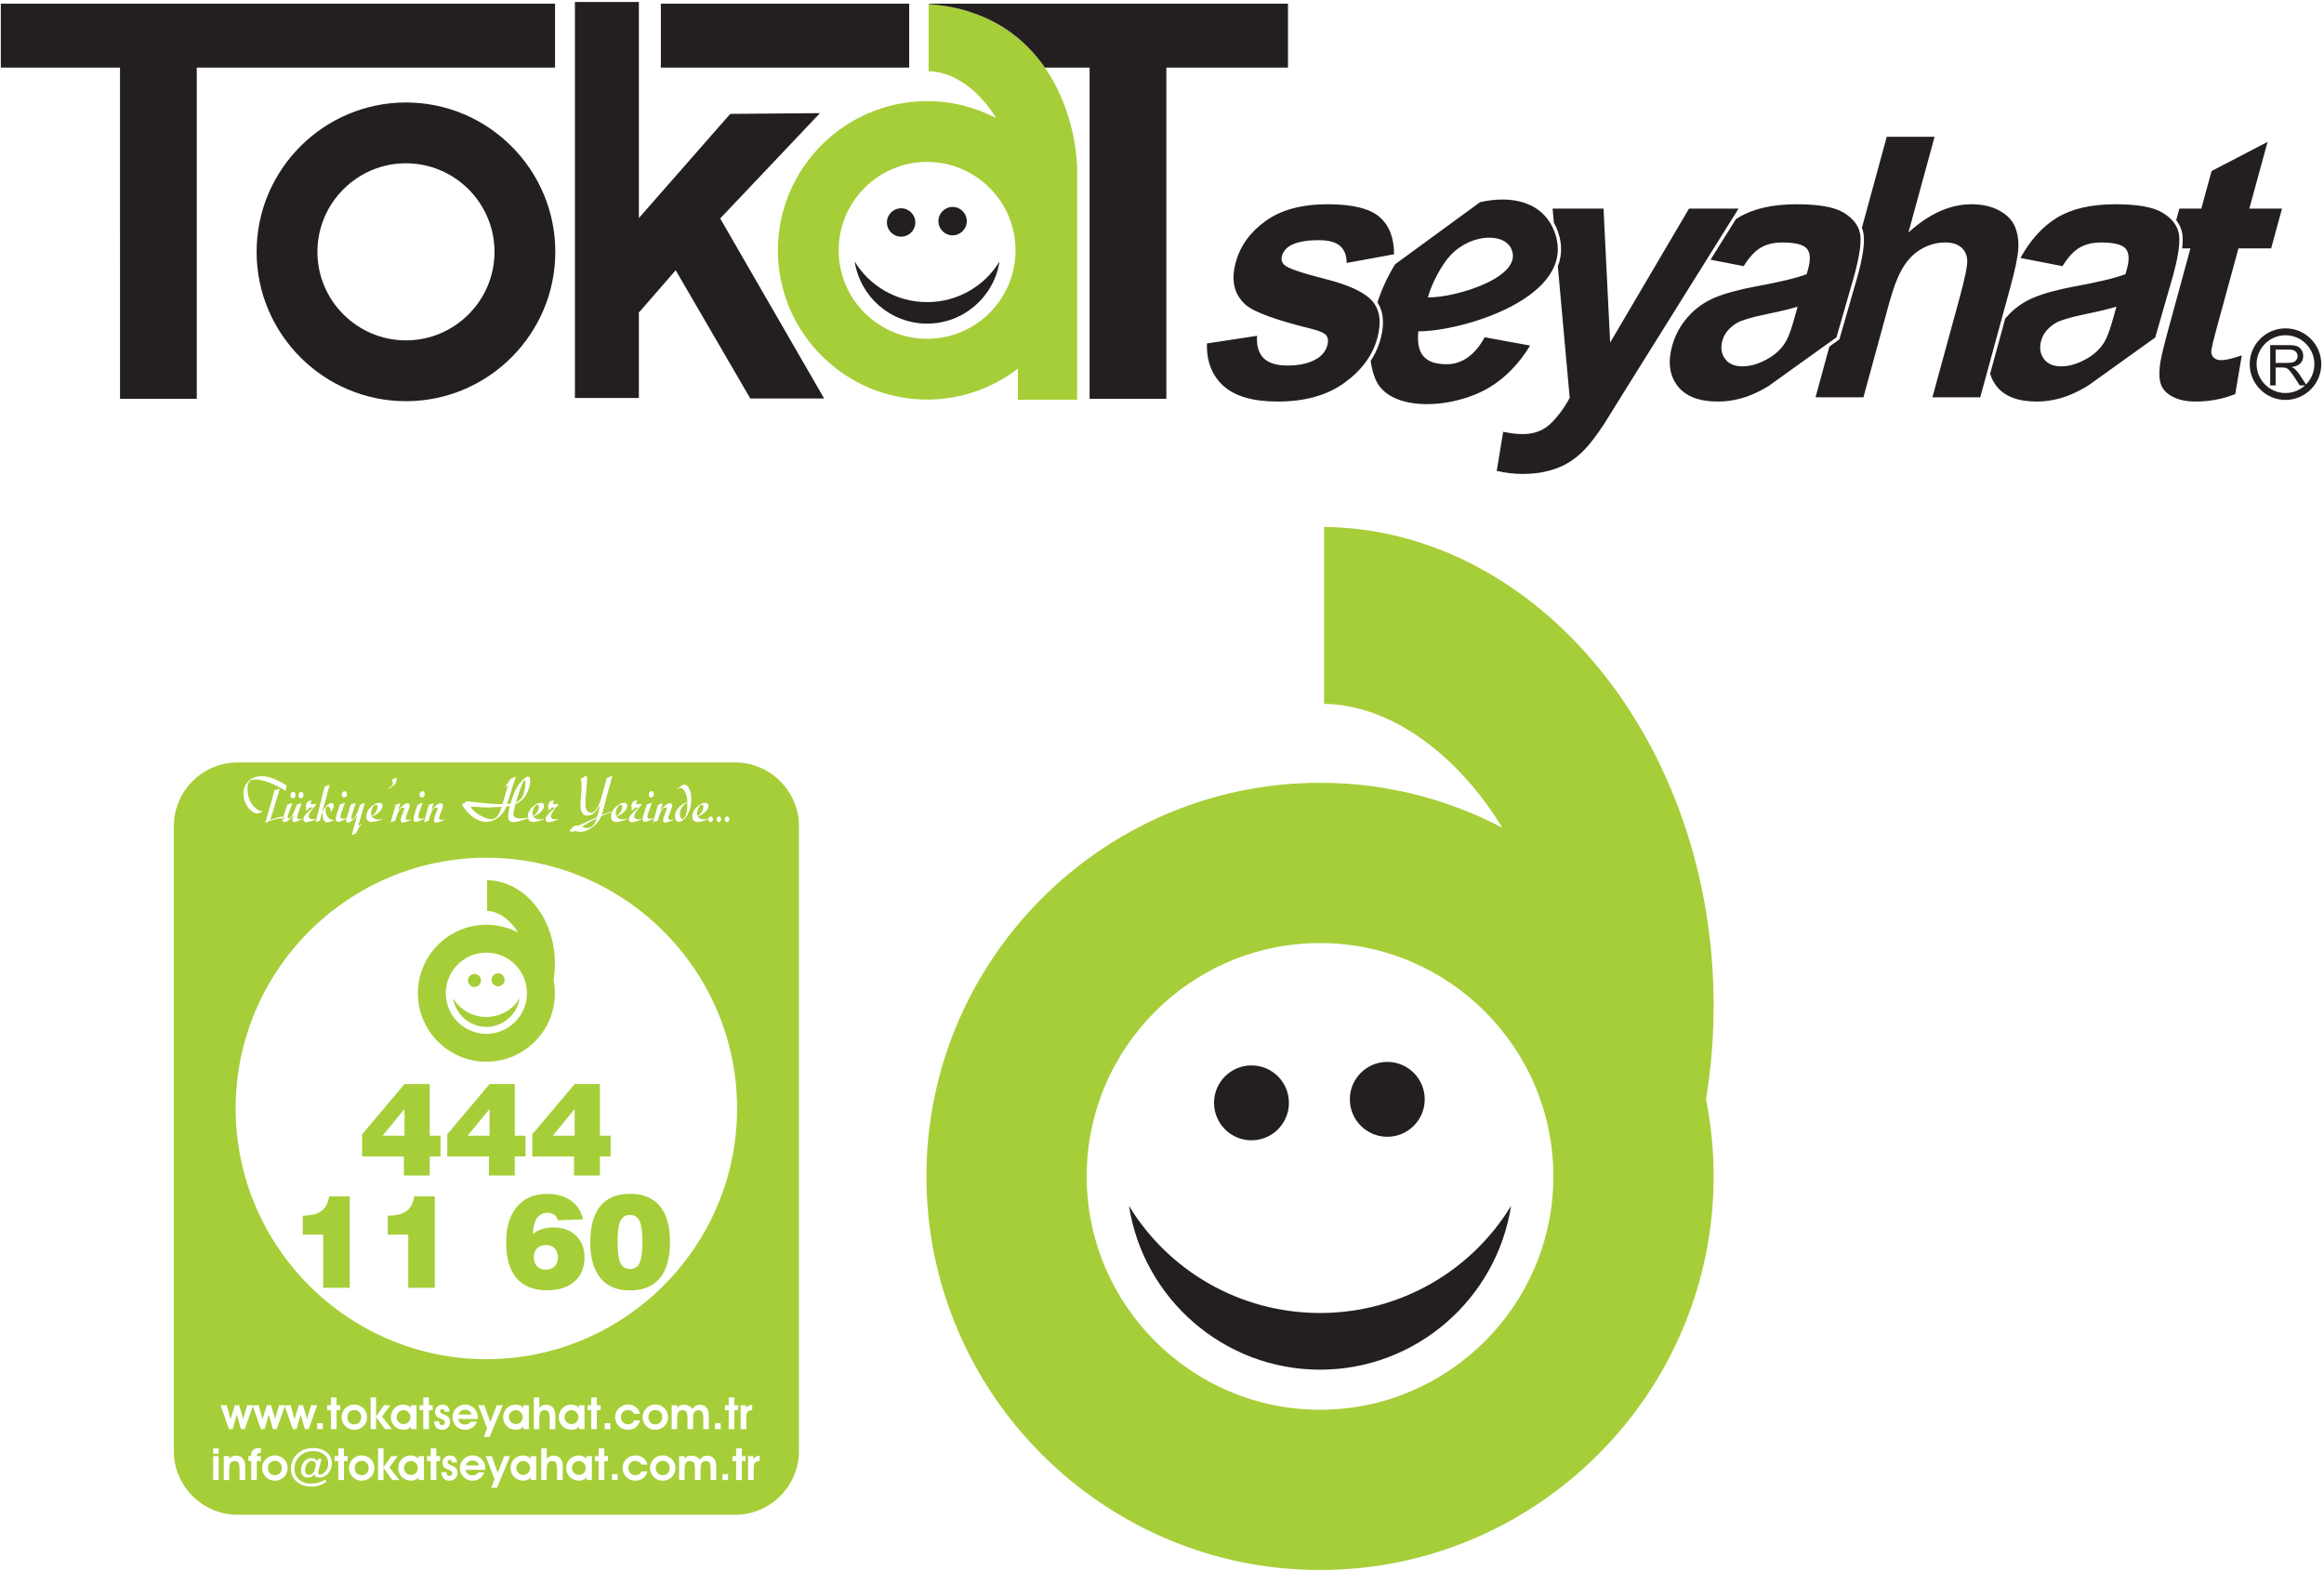<?xml version="1.0" encoding="UTF-8"?>
<svg xmlns="http://www.w3.org/2000/svg" xmlns:xlink="http://www.w3.org/1999/xlink" width="537pt" height="363pt" viewBox="0 0 537 363" version="1.1">
<g id="surface1">
<path style=" stroke:none;fill-rule:evenodd;fill:rgb(13.699%,12.199%,12.5%);fill-opacity:1;" d="M 230.953 60.43 C 229.707 68.535 222.672 74.781 214.223 74.781 C 205.773 74.781 198.738 68.535 197.492 60.43 C 200.891 66.039 207.121 69.812 214.223 69.812 C 221.324 69.812 227.555 66.039 230.953 60.43 "/>
<path style=" stroke:none;fill-rule:evenodd;fill:rgb(13.699%,12.199%,12.5%);fill-opacity:1;" d="M 208.219 48.129 C 210.031 48.129 211.5 49.598 211.5 51.406 C 211.5 53.219 210.031 54.688 208.219 54.688 C 206.41 54.688 204.938 53.219 204.938 51.406 C 204.938 49.598 206.41 48.129 208.219 48.129 "/>
<path style=" stroke:none;fill-rule:evenodd;fill:rgb(13.699%,12.199%,12.5%);fill-opacity:1;" d="M 220.113 47.816 C 221.926 47.816 223.395 49.285 223.395 51.098 C 223.395 52.91 221.926 54.379 220.113 54.379 C 218.305 54.379 216.836 52.91 216.836 51.098 C 216.836 49.285 218.305 47.816 220.113 47.816 "/>
<path style=" stroke:none;fill-rule:evenodd;fill:rgb(65.099%,80.8%,21.999%);fill-opacity:1;" d="M 214.227 23.371 C 219.98 23.371 225.414 24.797 230.195 27.312 C 226.316 20.941 220.43 16.527 214.578 16.461 L 214.578 0.957 C 242.523 2.996 248.973 28.297 248.895 39.871 L 248.895 92.371 L 235.191 92.371 L 235.191 85.184 C 229.375 89.66 222.102 92.328 214.227 92.328 C 195.234 92.328 179.746 76.84 179.746 57.848 C 179.746 38.859 195.234 23.371 214.227 23.371 Z M 214.223 37.41 C 225.48 37.41 234.664 46.594 234.664 57.852 C 234.664 69.109 225.48 78.289 214.223 78.289 C 202.965 78.289 193.785 69.109 193.785 57.852 C 193.785 46.594 202.965 37.41 214.223 37.41 "/>
<path style=" stroke:none;fill-rule:evenodd;fill:rgb(13.699%,12.199%,12.5%);fill-opacity:1;" d="M 447.023 31.598 L 440.977 53.734 C 445.738 49.391 450.594 47.199 455.551 47.199 C 458.102 47.199 460.246 47.707 462.035 48.688 C 463.809 49.668 465.008 50.93 465.625 52.457 C 466.238 54 466.484 55.695 466.352 57.562 C 466.234 59.41 465.633 62.312 464.562 66.223 L 457.57 91.805 L 446.516 91.805 L 452.816 68.762 C 454.062 64.191 454.641 61.289 454.562 60.055 C 454.469 58.82 453.996 57.855 453.133 57.125 C 452.27 56.395 451.039 56.031 449.441 56.031 C 447.602 56.031 445.836 56.496 444.145 57.434 C 442.438 58.359 440.996 59.762 439.824 61.641 C 438.641 63.52 437.547 66.293 436.547 69.953 L 431.016 90.191 L 430.574 91.809 L 419.508 91.809 L 422.707 80.086 L 425.031 78.418 L 425.121 78.098 L 425.184 77.863 L 425.203 77.805 L 425.219 77.746 L 425.234 77.691 L 425.367 77.223 L 425.727 75.973 L 429.109 64.219 L 429.238 63.746 L 429.363 63.285 L 429.484 62.836 L 429.594 62.391 L 429.703 61.957 L 429.805 61.531 L 429.902 61.113 L 429.992 60.707 L 430.078 60.309 L 430.156 59.922 L 430.23 59.539 L 430.301 59.168 L 430.363 58.805 L 430.422 58.449 L 430.477 58.105 L 430.52 57.766 L 430.562 57.438 L 430.598 57.117 L 430.629 56.809 L 430.652 56.504 L 430.672 56.211 L 430.688 55.922 L 430.691 55.645 L 430.695 55.375 L 430.691 55.113 L 430.68 54.855 L 430.664 54.609 L 430.641 54.371 L 430.613 54.137 L 430.578 53.914 L 430.535 53.695 L 430.488 53.488 L 430.434 53.289 L 430.379 53.094 L 430.312 52.902 L 430.242 52.711 L 430.219 52.648 L 435.969 31.598 Z M 278.883 79.359 L 290.461 77.594 C 290.316 79.836 290.805 81.547 291.938 82.711 C 293.059 83.871 294.91 84.461 297.516 84.461 C 300.379 84.461 302.676 83.914 304.414 82.809 C 305.602 82.051 306.371 81.012 306.719 79.734 C 306.961 78.855 306.891 78.125 306.523 77.551 C 306.121 77.004 305.023 76.496 303.242 76.035 C 294.887 73.988 289.742 72.109 287.816 70.414 C 285.152 68.059 284.398 64.777 285.547 60.59 C 286.574 56.816 288.867 53.637 292.43 51.07 C 295.996 48.492 300.781 47.199 306.785 47.199 C 312.508 47.199 316.496 48.184 318.75 50.117 C 320.996 52.066 322.117 54.938 322.125 58.754 L 311.152 60.758 C 311.176 59.059 310.684 57.758 309.68 56.859 C 308.68 55.949 307.027 55.5 304.719 55.5 C 301.805 55.5 299.605 55.922 298.109 56.773 C 297.113 57.379 296.48 58.164 296.223 59.117 C 295.996 59.941 296.172 60.629 296.754 61.203 C 297.535 61.977 300.68 63.055 306.191 64.457 C 311.699 65.844 315.34 67.555 317.121 69.59 C 318.867 71.648 319.242 74.508 318.242 78.168 C 317.152 82.16 314.609 85.609 310.613 88.484 C 306.633 91.359 301.516 92.785 295.242 92.785 C 289.547 92.785 285.375 91.582 282.703 89.172 C 280.039 86.773 278.773 83.492 278.883 79.359 Z M 528.102 75.871 C 532.656 75.871 536.371 79.586 536.371 84.141 C 536.371 88.695 532.656 92.41 528.102 92.41 C 523.547 92.41 519.832 88.695 519.832 84.141 C 519.832 79.586 523.547 75.871 528.102 75.871 Z M 524.566 89.051 L 524.566 79.746 L 528.801 79.746 C 529.652 79.746 530.301 79.828 530.746 79.996 C 531.188 80.164 531.539 80.461 531.809 80.883 C 532.074 81.305 532.203 81.773 532.203 82.285 C 532.203 82.945 531.984 83.5 531.547 83.953 C 531.105 84.402 530.43 84.691 529.512 84.816 C 529.848 84.973 530.102 85.125 530.273 85.281 C 530.645 85.609 530.992 86.023 531.324 86.516 L 532.844 88.832 C 534.039 87.625 534.777 85.969 534.777 84.141 C 534.777 80.465 531.781 77.465 528.102 77.465 C 524.426 77.465 521.426 80.465 521.426 84.141 C 521.426 87.816 524.426 90.816 528.102 90.816 C 529.844 90.816 531.43 90.145 532.621 89.051 L 531.395 89.051 L 530.133 87.113 C 529.762 86.555 529.457 86.129 529.219 85.832 C 528.98 85.535 528.766 85.328 528.578 85.211 C 528.387 85.094 528.195 85.008 528 84.961 C 527.855 84.934 527.621 84.918 527.297 84.918 L 525.828 84.918 L 525.828 89.051 Z M 525.828 83.852 L 528.547 83.852 C 529.125 83.852 529.578 83.797 529.902 83.676 C 530.23 83.562 530.477 83.375 530.645 83.117 C 530.816 82.863 530.898 82.586 530.898 82.285 C 530.898 81.844 530.738 81.484 530.406 81.199 C 530.078 80.914 529.562 80.773 528.852 80.773 L 525.828 80.773 Z M 343.059 77.93 L 353.562 79.848 C 350.984 84.066 347.871 87.27 344.215 89.48 C 335.766 94.586 321.117 95.355 317.855 87.695 C 317.297 86.387 316.922 84.934 316.711 83.375 L 316.84 83.176 L 317.059 82.828 L 317.27 82.477 L 317.469 82.121 L 317.66 81.762 L 317.844 81.398 L 318.016 81.031 L 318.18 80.66 L 318.336 80.285 L 318.484 79.91 L 318.621 79.527 L 318.754 79.145 L 318.871 78.758 L 318.984 78.371 L 319.078 78.016 L 319.16 77.664 L 319.238 77.316 L 319.309 76.977 L 319.367 76.637 L 319.422 76.301 L 319.465 75.973 L 319.5 75.645 L 319.527 75.324 L 319.547 75.004 L 319.555 74.691 L 319.559 74.379 L 319.551 74.074 L 319.531 73.77 L 319.508 73.473 L 319.473 73.18 L 319.434 72.887 L 319.379 72.602 L 319.32 72.32 L 319.25 72.043 L 319.172 71.77 L 319.082 71.504 L 318.984 71.238 L 318.879 70.98 L 318.766 70.727 L 318.641 70.477 L 318.508 70.23 L 318.363 69.992 L 318.285 69.867 C 319.277 66.824 320.66 63.812 322.391 61.031 L 322.391 61.043 L 341.996 46.715 C 349.496 45.004 356.781 46.699 359.293 53.855 C 364.449 68.566 338.145 76.562 327.73 76.562 C 327.137 82.285 329.73 84.164 334.316 84.164 C 338.156 84.164 341.062 81.605 343.059 77.93 Z M 349.109 57.281 C 347.152 53.535 338.742 54.082 334.23 60.102 C 332.383 62.566 330.648 66.055 329.945 68.719 C 336.266 68.848 352.586 63.934 349.109 57.281 Z M 358.754 48.195 L 370.52 48.195 L 372.051 79.16 L 390.281 48.195 L 401.723 48.195 L 375.508 90.164 L 370.785 97.766 C 369.121 100.301 367.664 102.25 366.422 103.598 C 365.168 104.941 363.867 106.02 362.496 106.859 C 361.129 107.688 359.551 108.348 357.758 108.809 C 355.965 109.273 354.02 109.512 351.91 109.512 C 349.789 109.512 347.773 109.273 345.844 108.809 L 347.336 99.77 C 348.969 100.133 350.48 100.301 351.875 100.301 C 354.441 100.301 356.562 99.516 358.23 97.945 C 359.879 96.375 361.383 94.371 362.707 91.934 L 359.961 61.531 L 360.328 60.461 L 360.605 59.172 L 360.723 57.836 L 360.668 56.461 L 360.434 55.047 L 360.02 53.605 L 359.551 52.441 L 359.051 51.469 Z M 402.902 61.5 L 395.254 60.008 L 401.098 50.648 C 401.309 50.508 401.523 50.375 401.738 50.242 C 405.125 48.223 409.57 47.199 415.105 47.199 C 420.145 47.199 423.711 47.816 425.836 49.035 C 427.945 50.258 429.258 51.797 429.734 53.676 C 430.211 55.555 429.762 58.988 428.359 64.008 L 424.484 77.48 C 424.441 77.637 424.398 77.793 424.355 77.945 L 408.652 89.203 C 407.227 90.078 405.805 90.797 404.379 91.359 C 401.922 92.312 399.445 92.785 396.953 92.785 C 392.57 92.785 389.445 91.566 387.602 89.145 C 385.746 86.703 385.348 83.617 386.387 79.891 C 387.07 77.438 388.258 75.238 389.949 73.305 C 391.637 71.367 393.664 69.895 396.016 68.871 C 398.367 67.848 401.617 66.953 405.734 66.18 C 411.273 65.172 415.195 64.219 417.465 63.352 L 417.785 62.199 C 418.406 59.973 418.312 58.398 417.508 57.449 C 416.699 56.508 414.82 56.031 411.848 56.031 C 409.836 56.031 408.16 56.438 406.812 57.254 C 405.469 58.051 404.168 59.469 402.902 61.5 Z M 415.371 70.863 C 413.797 71.355 411.348 71.941 408.02 72.629 C 404.707 73.316 402.477 73.988 401.324 74.633 C 399.559 75.715 398.445 77.059 397.988 78.699 C 397.535 80.324 397.738 81.715 398.586 82.891 C 399.438 84.066 400.766 84.656 402.59 84.656 C 404.629 84.656 406.75 83.969 408.977 82.609 C 410.637 81.574 411.883 80.297 412.727 78.781 C 413.305 77.801 413.965 75.926 414.73 73.16 Z M 527.301 48.195 L 524.785 57.391 L 517.238 57.391 L 512.434 74.973 C 511.461 78.531 510.961 80.605 510.949 81.195 C 510.934 81.781 511.129 82.262 511.531 82.652 C 511.938 83.031 512.516 83.227 513.242 83.227 C 514.273 83.227 515.855 82.848 518.004 82.121 L 516.496 91.062 C 513.605 92.215 510.547 92.785 507.281 92.785 C 505.297 92.785 503.59 92.438 502.18 91.75 C 500.773 91.051 499.852 90.137 499.402 89.031 C 498.953 87.922 498.855 86.422 499.074 84.531 C 499.211 83.199 499.836 80.48 500.949 76.398 L 506.141 57.391 L 504.223 57.391 L 504.25 57.117 L 504.281 56.809 L 504.305 56.504 L 504.324 56.211 L 504.34 55.922 L 504.344 55.645 L 504.348 55.375 L 504.344 55.113 L 504.332 54.859 L 504.316 54.609 L 504.297 54.371 L 504.266 54.141 L 504.23 53.914 L 504.188 53.699 L 504.141 53.492 L 504.09 53.293 L 504.027 53.098 L 503.965 52.906 L 503.895 52.715 L 503.82 52.527 L 503.742 52.34 L 503.656 52.156 L 503.469 51.797 L 503.367 51.621 L 503.148 51.277 L 503.031 51.105 L 502.906 50.941 L 502.848 50.863 L 503.578 48.195 L 508.656 48.195 L 511.027 39.52 L 523.961 32.789 L 519.75 48.195 Z M 476.566 61.5 L 466.879 59.609 L 466.883 59.574 C 469.203 55.371 472.039 52.27 475.402 50.242 C 478.785 48.223 483.234 47.199 488.766 47.199 C 493.809 47.199 497.375 47.816 499.496 49.035 C 501.609 50.258 502.922 51.797 503.395 53.676 C 503.871 55.555 503.422 58.988 502.023 64.008 L 498.148 77.48 C 498.102 77.648 498.055 77.816 498.008 77.984 L 482.641 89 C 481.105 89.973 479.574 90.754 478.039 91.359 C 475.582 92.312 473.109 92.785 470.617 92.785 C 466.234 92.785 463.109 91.566 461.266 89.145 C 460.621 88.293 460.148 87.363 459.855 86.359 L 463.336 73.625 C 463.426 73.516 463.516 73.41 463.609 73.305 C 465.301 71.367 467.324 69.895 469.68 68.871 C 472.031 67.848 475.281 66.953 479.398 66.18 C 484.938 65.172 488.859 64.219 491.129 63.352 L 491.449 62.199 C 492.07 59.973 491.973 58.398 491.172 57.449 C 490.363 56.508 488.484 56.031 485.512 56.031 C 483.5 56.031 481.824 56.438 480.477 57.254 C 479.129 58.051 477.832 59.469 476.566 61.5 Z M 489.035 70.863 C 487.461 71.355 485.012 71.941 481.684 72.629 C 478.367 73.316 476.141 73.988 474.988 74.633 C 473.223 75.715 472.109 77.059 471.652 78.699 C 471.199 80.324 471.402 81.715 472.25 82.891 C 473.102 84.066 474.43 84.656 476.25 84.656 C 478.289 84.656 480.414 83.969 482.641 82.609 C 484.301 81.574 485.547 80.297 486.391 78.781 C 486.965 77.801 487.625 75.926 488.395 73.16 L 489.035 70.863 "/>
<path style=" stroke:none;fill-rule:evenodd;fill:rgb(13.699%,12.199%,12.5%);fill-opacity:1;" d="M 214.613 0.84 L 297.609 0.84 L 297.609 15.617 L 269.508 15.617 L 269.508 92.152 L 251.77 92.156 L 251.77 15.617 L 241.434 15.617 C 237.742 10.281 232.41 5.602 224.855 3 C 221.602 1.848 218.219 1.246 214.613 0.957 Z M 93.805 23.68 C 112.812 23.68 128.316 39.184 128.316 58.191 C 128.316 77.199 112.812 92.703 93.805 92.703 C 74.797 92.703 59.293 77.199 59.293 58.191 C 59.293 39.184 74.797 23.68 93.805 23.68 Z M 93.805 37.73 C 105.074 37.73 114.266 46.922 114.266 58.191 C 114.266 69.461 105.074 78.652 93.805 78.652 C 82.535 78.652 73.344 69.461 73.344 58.191 C 73.344 46.922 82.535 37.73 93.805 37.73 Z M 0.188 0.84 L 128.254 0.84 L 128.254 15.617 L 45.469 15.617 L 45.469 92.152 L 27.734 92.156 L 27.73 15.617 L 0.188 15.617 Z M 152.703 0.84 L 210.086 0.84 L 210.086 15.617 L 152.703 15.617 Z M 147.621 0.461 L 147.621 50.387 L 168.73 26.32 L 189.469 26.141 L 166.414 50.48 L 190.43 92.074 L 173.367 92.074 L 156.129 62.445 L 147.699 72.133 L 147.621 72.059 L 147.621 91.969 L 132.848 91.965 L 132.848 0.461 L 147.621 0.461 "/>
<path style=" stroke:none;fill-rule:evenodd;fill:rgb(65.099%,80.8%,21.999%);fill-opacity:1;" d="M 305.016 180.883 C 320.203 180.883 334.535 184.641 347.145 191.273 C 336.922 174.469 321.383 162.82 305.957 162.648 L 305.957 121.75 C 355.617 122.367 395.965 171.793 395.965 232.316 C 395.965 239.734 395.352 246.984 394.199 254 C 395.352 259.77 395.965 265.73 395.965 271.832 C 395.965 321.93 355.109 362.781 305.016 362.781 C 254.918 362.781 214.066 321.93 214.066 271.832 C 214.066 221.738 254.918 180.883 305.016 180.883 Z M 305.016 217.914 C 334.715 217.914 358.934 242.137 358.934 271.832 C 358.934 301.531 334.715 325.75 305.016 325.75 C 275.316 325.75 251.098 301.531 251.098 271.832 C 251.098 242.137 275.316 217.914 305.016 217.914 "/>
<path style=" stroke:none;fill-rule:evenodd;fill:rgb(13.699%,12.199%,12.5%);fill-opacity:1;" d="M 349.152 278.637 C 345.863 300.027 327.301 316.492 305.016 316.492 C 282.727 316.492 264.168 300.027 260.875 278.637 C 269.844 293.438 286.281 303.395 305.016 303.395 C 323.746 303.395 340.184 293.438 349.152 278.637 "/>
<path style=" stroke:none;fill-rule:evenodd;fill:rgb(13.699%,12.199%,12.5%);fill-opacity:1;" d="M 289.176 246.184 C 293.953 246.184 297.828 250.059 297.828 254.836 C 297.828 259.617 293.953 263.492 289.176 263.492 C 284.398 263.492 280.523 259.617 280.523 254.836 C 280.523 250.059 284.398 246.184 289.176 246.184 "/>
<path style=" stroke:none;fill-rule:evenodd;fill:rgb(13.699%,12.199%,12.5%);fill-opacity:1;" d="M 320.555 245.371 C 325.332 245.371 329.207 249.246 329.207 254.023 C 329.207 258.801 325.332 262.676 320.555 262.676 C 315.777 262.676 311.902 258.801 311.902 254.023 C 311.902 249.246 315.777 245.371 320.555 245.371 "/>
<path style=" stroke:none;fill-rule:evenodd;fill:rgb(65.099%,80.8%,21.999%);fill-opacity:1;" d="M 88.41 262.422 L 93.465 262.422 L 93.465 256.258 Z M 93.32 271.617 L 93.32 267.219 L 83.676 267.219 L 83.676 262.098 L 93.465 250.492 L 99.293 250.492 L 99.293 262.422 L 101.777 262.422 L 101.777 267.219 L 99.293 267.219 L 99.293 271.617 Z M 108.07 262.422 L 113.125 262.422 L 113.125 256.258 Z M 112.98 271.617 L 112.98 267.219 L 103.34 267.219 L 103.34 262.098 L 113.125 250.492 L 118.953 250.492 L 118.953 262.422 L 121.438 262.422 L 121.438 267.219 L 118.953 267.219 L 118.953 271.617 Z M 127.73 262.422 L 132.785 262.422 L 132.785 256.258 Z M 132.641 271.617 L 132.641 267.219 L 122.996 267.219 L 122.996 262.098 L 132.785 250.492 L 138.613 250.492 L 138.613 262.422 L 141.098 262.422 L 141.098 267.219 L 138.613 267.219 L 138.613 271.617 Z M 74.676 297.574 L 74.676 285.277 L 69.953 285.277 L 69.953 280.895 C 70.91 280.895 71.75 280.801 72.477 280.621 C 73.199 280.441 73.801 280.168 74.281 279.816 C 75.203 279.152 75.797 278.031 76.062 276.449 L 80.809 276.449 L 80.809 297.574 Z M 94.336 297.574 L 94.336 285.277 L 89.613 285.277 L 89.613 280.895 C 90.57 280.895 91.406 280.801 92.137 280.621 C 92.859 280.441 93.461 280.168 93.941 279.816 C 94.863 279.152 95.457 278.031 95.723 276.449 L 100.469 276.449 L 100.469 297.574 Z M 123.344 290.527 C 123.344 291.402 123.594 292.094 124.098 292.609 C 124.594 293.125 125.281 293.383 126.145 293.383 C 126.992 293.383 127.664 293.129 128.164 292.621 C 128.66 292.121 128.906 291.434 128.906 290.559 C 128.906 289.676 128.664 288.977 128.18 288.465 C 127.691 287.949 127.023 287.691 126.176 287.691 C 125.309 287.691 124.621 287.953 124.102 288.469 C 123.852 288.727 123.656 289.02 123.531 289.352 C 123.406 289.684 123.344 290.078 123.344 290.527 Z M 123.152 285.156 C 123.688 284.68 124.355 284.301 125.152 284.031 C 125.957 283.766 126.844 283.629 127.832 283.629 C 130.031 283.629 131.785 284.258 133.098 285.512 C 134.402 286.77 135.062 288.449 135.062 290.559 C 135.062 292.898 134.289 294.754 132.754 296.109 C 131.211 297.469 129.102 298.148 126.426 298.148 C 123.309 298.148 120.953 297.211 119.355 295.348 C 117.758 293.484 116.961 290.727 116.961 287.055 C 116.961 283.543 117.793 280.801 119.461 278.836 C 121.125 276.859 123.449 275.875 126.426 275.875 C 128.648 275.875 130.484 276.395 131.934 277.43 C 133.387 278.461 134.309 279.906 134.707 281.762 L 128.906 281.969 C 128.754 281.41 128.465 280.984 128.047 280.688 C 127.633 280.391 127.109 280.246 126.484 280.246 C 125.453 280.246 124.656 280.652 124.09 281.465 C 123.797 281.898 123.566 282.418 123.402 283.027 C 123.238 283.633 123.152 284.344 123.152 285.156 Z M 148.438 287 C 148.438 284.703 148.219 283.086 147.781 282.145 C 147.34 281.203 146.609 280.73 145.574 280.73 C 144.547 280.73 143.805 281.199 143.363 282.129 C 142.918 283.062 142.699 284.684 142.699 287 C 142.699 289.305 142.918 290.922 143.355 291.844 C 143.797 292.773 144.535 293.234 145.574 293.234 C 146.598 293.234 147.332 292.77 147.773 291.84 C 148.219 290.906 148.438 289.293 148.438 287 Z M 136.387 287 C 136.387 283.359 137.164 280.594 138.715 278.695 C 140.27 276.793 142.555 275.848 145.574 275.848 C 148.594 275.848 150.891 276.789 152.465 278.684 C 154.035 280.578 154.82 283.348 154.82 287 C 154.82 290.676 154.035 293.457 152.473 295.344 C 150.902 297.234 148.602 298.176 145.574 298.176 C 142.566 298.176 140.281 297.227 138.727 295.324 C 137.164 293.422 136.387 290.645 136.387 287 Z M 164.219 188.652 C 164.375 188.652 164.504 188.715 164.605 188.844 C 164.703 188.969 164.754 189.125 164.754 189.312 C 164.754 189.484 164.703 189.641 164.598 189.77 C 164.492 189.898 164.367 189.961 164.227 189.961 C 164.082 189.961 163.957 189.895 163.852 189.762 C 163.742 189.633 163.691 189.48 163.691 189.305 C 163.691 189.129 163.742 188.973 163.848 188.848 C 163.949 188.715 164.074 188.652 164.219 188.652 Z M 166.105 188.652 C 166.258 188.652 166.387 188.715 166.488 188.844 C 166.59 188.969 166.637 189.125 166.637 189.312 C 166.637 189.484 166.586 189.641 166.48 189.77 C 166.379 189.898 166.254 189.961 166.109 189.961 C 165.965 189.961 165.84 189.895 165.734 189.762 C 165.629 189.633 165.574 189.48 165.574 189.305 C 165.574 189.129 165.625 188.973 165.73 188.848 C 165.836 188.715 165.957 188.652 166.105 188.652 Z M 167.984 188.652 C 168.141 188.652 168.27 188.715 168.371 188.844 C 168.473 188.969 168.52 189.125 168.52 189.312 C 168.52 189.484 168.469 189.641 168.363 189.77 C 168.258 189.898 168.137 189.961 167.992 189.961 C 167.848 189.961 167.723 189.895 167.617 189.762 C 167.512 189.633 167.457 189.48 167.457 189.305 C 167.457 189.129 167.508 188.973 167.613 188.848 C 167.715 188.715 167.844 188.652 167.984 188.652 Z M 64.641 182.242 L 62.457 189.48 C 63.559 189.027 64.496 188.758 65.262 188.668 C 65.312 188.711 65.383 188.777 65.477 188.863 C 65.574 188.949 65.699 189.062 65.855 189.195 L 65.809 189.273 C 65.637 189.223 65.473 189.188 65.324 189.156 C 65.176 189.129 65.043 189.109 64.934 189.109 C 64.484 189.109 63.906 189.211 63.195 189.414 C 62.488 189.617 61.883 189.855 61.383 190.129 L 61.316 190.094 L 63.43 182.59 C 63.652 182.539 63.848 182.488 64.02 182.438 C 64.188 182.395 64.395 182.328 64.641 182.242 Z M 60.617 187.441 L 60.621 187.539 C 60.473 187.645 60.27 187.742 60.008 187.824 C 59.75 187.91 59.535 187.949 59.363 187.949 C 59.062 187.949 58.727 187.828 58.359 187.586 C 57.996 187.336 57.656 187.02 57.352 186.633 C 57.008 186.168 56.738 185.648 56.547 185.078 C 56.352 184.508 56.254 183.941 56.254 183.383 C 56.254 182.488 56.488 181.715 56.953 181.055 C 57.75 179.922 58.941 179.355 60.531 179.355 C 60.801 179.355 61.07 179.371 61.34 179.41 C 61.605 179.441 61.875 179.496 62.145 179.57 C 62.668 179.711 63.316 179.953 64.09 180.309 C 64.863 180.664 65.57 181.055 66.203 181.477 L 66.203 181.617 C 66.113 181.871 66.066 182.102 66.066 182.305 C 66.066 182.402 66.078 182.562 66.102 182.773 C 64.727 181.941 63.414 181.289 62.164 180.816 C 61.547 180.586 60.98 180.414 60.461 180.297 C 59.941 180.176 59.465 180.117 59.035 180.117 C 58.438 180.117 58.004 180.23 57.734 180.457 C 57.363 180.766 57.18 181.391 57.18 182.324 C 57.18 183.078 57.305 183.805 57.555 184.512 C 57.809 185.215 58.16 185.816 58.605 186.305 C 59.305 187.062 59.953 187.441 60.551 187.441 Z M 69.816 189.141 L 69.844 189.238 C 68.91 189.719 68.293 189.961 68.004 189.961 C 67.871 189.961 67.766 189.914 67.684 189.828 C 67.602 189.738 67.559 189.621 67.559 189.473 C 67.559 189.402 67.57 189.328 67.59 189.242 C 67.609 189.156 67.645 189.047 67.691 188.91 L 67.949 188.195 C 67.531 188.746 67.168 189.156 66.859 189.422 C 66.426 189.781 66.039 189.961 65.695 189.961 C 65.449 189.961 65.324 189.793 65.324 189.461 C 65.324 189.242 65.387 188.949 65.516 188.57 L 66.398 185.898 C 66.766 185.809 67.152 185.699 67.551 185.562 L 66.648 188.105 C 66.512 188.504 66.445 188.758 66.445 188.867 C 66.445 188.949 66.473 189.02 66.535 189.078 C 66.594 189.129 66.668 189.156 66.75 189.156 C 66.977 189.156 67.254 188.875 67.578 188.309 C 67.902 187.738 68.238 186.945 68.594 185.922 L 69.703 185.59 L 68.898 187.918 C 68.73 188.402 68.645 188.719 68.645 188.859 C 68.645 189.137 68.816 189.273 69.16 189.273 C 69.285 189.273 69.504 189.23 69.816 189.141 Z M 67.766 182.988 C 67.918 182.988 68.043 183.059 68.148 183.191 C 68.25 183.328 68.301 183.496 68.301 183.695 C 68.301 183.91 68.242 184.09 68.121 184.238 C 68 184.391 67.844 184.465 67.66 184.465 C 67.582 184.465 67.512 184.449 67.445 184.422 C 67.383 184.395 67.32 184.34 67.258 184.273 C 67.156 184.145 67.105 183.984 67.105 183.785 C 67.105 183.566 67.168 183.383 67.297 183.223 C 67.43 183.066 67.582 182.988 67.766 182.988 Z M 69.602 182.988 C 69.758 182.988 69.883 183.059 69.988 183.191 C 70.094 183.328 70.145 183.496 70.145 183.695 C 70.145 183.902 70.082 184.086 69.961 184.234 C 69.84 184.391 69.684 184.465 69.5 184.465 C 69.422 184.465 69.348 184.449 69.285 184.422 C 69.223 184.395 69.16 184.34 69.102 184.273 C 68.996 184.145 68.945 183.984 68.945 183.785 C 68.945 183.566 69.008 183.383 69.137 183.223 C 69.27 183.066 69.422 182.988 69.602 182.988 Z M 73.027 185.773 L 73.027 185.996 C 72.531 186.488 72.121 186.984 71.801 187.488 C 71.48 187.992 71.32 188.371 71.32 188.641 C 71.32 188.848 71.406 189.016 71.586 189.137 C 71.758 189.258 72.008 189.316 72.324 189.316 L 72.98 189.246 L 73.012 189.34 C 72.684 189.492 72.285 189.641 71.809 189.785 C 71.328 189.926 70.984 189.996 70.773 189.996 C 70.559 189.996 70.387 189.938 70.266 189.809 C 70.145 189.684 70.086 189.516 70.086 189.305 C 70.086 189.008 70.234 188.676 70.531 188.309 C 70.684 188.121 70.91 187.883 71.207 187.594 C 71.508 187.305 71.875 186.969 72.324 186.578 C 72.223 186.578 72.098 186.582 71.953 186.59 C 71.805 186.598 71.645 186.602 71.477 186.609 L 71.371 186.828 C 71.332 186.926 71.238 187.012 71.094 187.086 C 71.012 187.129 70.934 187.156 70.859 187.172 C 70.785 187.188 70.703 187.199 70.609 187.199 L 70.816 186.629 C 70.688 186.586 70.625 186.48 70.625 186.316 C 70.625 186.23 70.66 186.082 70.734 185.871 C 70.809 185.66 70.871 185.508 70.934 185.41 C 71.027 185.281 71.141 185.18 71.277 185.109 C 71.402 185.055 71.633 184.992 71.973 184.922 L 71.75 185.805 L 72.23 185.82 Z M 76.176 181.336 L 74.477 187.547 C 75.281 186.234 75.98 185.578 76.582 185.578 C 76.934 185.578 77.109 185.785 77.109 186.199 C 77.109 186.406 77.043 186.637 76.906 186.898 C 76.773 187.148 76.59 187.395 76.363 187.625 L 76.309 187.57 C 76.367 187.426 76.398 187.281 76.398 187.148 C 76.398 186.949 76.328 186.77 76.184 186.609 C 76.043 186.445 75.879 186.363 75.695 186.363 C 75.555 186.363 75.438 186.434 75.352 186.57 C 75.27 186.711 75.223 186.902 75.223 187.156 C 75.223 187.699 75.375 188.215 75.676 188.691 C 76.004 189.191 76.422 189.445 76.93 189.445 L 77.16 189.445 L 77.172 189.492 C 76.461 189.852 75.938 190.023 75.605 190.023 C 75.367 190.023 75.152 189.926 74.965 189.73 C 74.699 189.453 74.57 189.035 74.57 188.5 C 74.57 188.332 74.578 188.18 74.598 188.023 C 74.617 187.875 74.652 187.699 74.707 187.516 C 74.504 187.855 74.367 188.133 74.289 188.344 C 74.211 188.555 74.086 188.988 73.91 189.645 C 73.73 189.684 73.57 189.723 73.43 189.77 C 73.289 189.812 73.129 189.871 72.945 189.945 L 75.02 181.723 C 75.402 181.621 75.789 181.492 76.176 181.336 Z M 80.062 189.066 L 80.062 189.203 C 79.375 189.512 78.922 189.703 78.707 189.785 C 78.488 189.863 78.297 189.902 78.137 189.902 C 77.965 189.902 77.828 189.848 77.719 189.727 C 77.617 189.602 77.57 189.438 77.57 189.238 C 77.57 188.984 77.656 188.59 77.832 188.055 L 78.535 185.891 C 78.945 185.781 79.34 185.633 79.715 185.457 L 78.918 187.699 C 78.75 188.176 78.664 188.508 78.664 188.707 C 78.664 189.016 78.867 189.172 79.266 189.172 C 79.367 189.172 79.477 189.164 79.598 189.152 C 79.719 189.137 79.875 189.109 80.062 189.066 Z M 79.629 182.812 C 79.785 182.812 79.914 182.879 80.023 183.012 C 80.121 183.148 80.172 183.32 80.172 183.52 C 80.172 183.727 80.109 183.91 79.988 184.059 C 79.867 184.215 79.711 184.289 79.527 184.289 C 79.449 184.289 79.375 184.273 79.312 184.242 C 79.25 184.219 79.188 184.164 79.129 184.098 C 79.023 183.969 78.969 183.805 78.969 183.609 C 78.969 183.391 79.035 183.203 79.164 183.051 C 79.297 182.891 79.449 182.812 79.629 182.812 Z M 84.301 185.516 L 82.766 190.855 C 83.012 190.684 83.281 190.508 83.57 190.332 L 83.594 190.41 C 83.066 190.941 82.617 191.676 82.25 192.613 C 81.914 192.715 81.586 192.84 81.262 192.988 L 82.543 188.328 C 82.121 188.898 81.734 189.328 81.391 189.605 C 80.992 189.926 80.66 190.086 80.398 190.086 C 80.281 190.086 80.184 190.043 80.109 189.957 C 80.039 189.871 80.004 189.758 80.004 189.613 C 80.004 189.465 80.043 189.27 80.117 189.023 L 81.047 185.891 C 81.418 185.781 81.801 185.656 82.203 185.516 L 81.25 188.48 C 81.176 188.723 81.141 188.895 81.141 188.984 C 81.141 189.18 81.219 189.273 81.379 189.273 C 81.621 189.273 81.91 188.969 82.246 188.355 C 82.41 188.059 82.57 187.707 82.727 187.301 C 82.887 186.898 83.039 186.438 83.195 185.93 C 83.488 185.832 83.711 185.754 83.863 185.691 C 83.91 185.672 84.059 185.613 84.301 185.516 Z M 88.375 189.207 L 88.398 189.316 C 87.887 189.512 87.422 189.664 87 189.766 C 86.578 189.871 86.219 189.922 85.918 189.922 C 85.496 189.922 85.172 189.809 84.949 189.582 C 84.746 189.375 84.645 189.078 84.645 188.691 C 84.645 187.879 84.996 187.133 85.707 186.461 C 86.387 185.824 87.062 185.508 87.734 185.508 C 87.926 185.508 88.082 185.57 88.211 185.699 C 88.336 185.828 88.398 185.992 88.398 186.199 C 88.398 186.637 88.168 187.09 87.703 187.551 C 87.238 188.016 86.641 188.395 85.91 188.684 C 86.242 189.121 86.77 189.34 87.48 189.34 C 87.789 189.34 88.09 189.293 88.375 189.207 Z M 85.848 188.57 C 86.23 188.344 86.547 188.055 86.785 187.691 C 87.078 187.262 87.223 186.836 87.223 186.426 C 87.223 186.285 87.188 186.176 87.121 186.086 C 87.055 186 86.965 185.957 86.852 185.957 C 86.641 185.957 86.434 186.105 86.23 186.395 C 86.086 186.605 85.965 186.859 85.871 187.16 C 85.828 187.305 85.793 187.445 85.773 187.586 C 85.746 187.73 85.734 187.863 85.734 187.996 C 85.734 188.211 85.773 188.402 85.848 188.57 Z M 90.547 180.176 L 91.512 179.68 C 91.598 179.91 91.641 180.109 91.641 180.27 C 91.641 180.586 91.508 180.898 91.23 181.215 C 90.953 181.531 90.504 181.887 89.879 182.281 L 89.723 182.109 C 90.441 181.754 90.801 181.379 90.801 180.98 C 90.801 180.793 90.719 180.527 90.547 180.176 Z M 90.277 190.004 L 91.41 185.98 C 91.77 185.867 92.145 185.734 92.531 185.578 L 91.965 187.277 C 92.371 186.758 92.77 186.348 93.152 186.051 C 93.539 185.754 93.863 185.605 94.137 185.605 C 94.297 185.605 94.426 185.656 94.535 185.758 C 94.645 185.855 94.695 185.98 94.695 186.137 C 94.695 186.246 94.672 186.375 94.617 186.52 L 93.934 188.402 C 93.828 188.707 93.773 188.918 93.773 189.031 C 93.773 189.164 93.824 189.266 93.926 189.344 C 94.027 189.422 94.164 189.461 94.336 189.461 C 94.461 189.461 94.68 189.418 94.996 189.34 L 95.02 189.453 C 94.031 189.871 93.395 190.078 93.105 190.078 C 92.766 190.078 92.598 189.891 92.598 189.508 C 92.598 189.27 92.668 188.949 92.82 188.555 L 93.246 187.438 C 93.391 187.059 93.465 186.828 93.465 186.758 C 93.465 186.645 93.352 186.586 93.133 186.586 C 92.953 186.586 92.797 186.637 92.66 186.746 C 92.523 186.852 92.375 187.031 92.219 187.289 C 92.113 187.465 91.984 187.738 91.828 188.113 C 91.688 188.465 91.578 188.785 91.5 189.086 L 91.348 189.637 C 91.125 189.711 90.941 189.77 90.801 189.816 C 90.656 189.867 90.484 189.926 90.277 190.004 Z M 98.035 189.066 L 98.035 189.203 C 97.348 189.512 96.891 189.703 96.676 189.785 C 96.457 189.863 96.27 189.902 96.109 189.902 C 95.938 189.902 95.797 189.848 95.688 189.727 C 95.59 189.602 95.539 189.438 95.539 189.238 C 95.539 188.984 95.629 188.59 95.801 188.055 L 96.508 185.891 C 96.918 185.781 97.309 185.633 97.688 185.457 L 96.887 187.699 C 96.719 188.176 96.637 188.508 96.637 188.707 C 96.637 189.016 96.836 189.172 97.234 189.172 C 97.336 189.172 97.449 189.164 97.57 189.152 C 97.691 189.137 97.848 189.109 98.035 189.066 Z M 97.602 182.812 C 97.754 182.812 97.883 182.879 97.992 183.012 C 98.094 183.148 98.141 183.32 98.141 183.52 C 98.141 183.727 98.082 183.91 97.961 184.059 C 97.836 184.215 97.684 184.289 97.5 184.289 C 97.418 184.289 97.348 184.273 97.285 184.242 C 97.219 184.219 97.156 184.164 97.098 184.098 C 96.992 183.969 96.941 183.805 96.941 183.609 C 96.941 183.391 97.008 183.203 97.137 183.051 C 97.266 182.891 97.422 182.812 97.602 182.812 Z M 97.957 190.004 L 99.094 185.98 C 99.453 185.867 99.824 185.734 100.215 185.578 L 99.648 187.277 C 100.055 186.758 100.453 186.348 100.836 186.051 C 101.219 185.754 101.547 185.605 101.82 185.605 C 101.977 185.605 102.105 185.656 102.215 185.758 C 102.324 185.855 102.379 185.98 102.379 186.137 C 102.379 186.246 102.352 186.375 102.301 186.52 L 101.617 188.402 C 101.508 188.707 101.453 188.918 101.453 189.031 C 101.453 189.164 101.504 189.266 101.609 189.344 C 101.711 189.422 101.848 189.461 102.02 189.461 C 102.141 189.461 102.363 189.418 102.676 189.34 L 102.699 189.453 C 101.715 189.871 101.074 190.078 100.789 190.078 C 100.449 190.078 100.277 189.891 100.277 189.508 C 100.277 189.27 100.352 188.949 100.5 188.555 L 100.926 187.438 C 101.07 187.059 101.145 186.828 101.145 186.758 C 101.145 186.645 101.031 186.586 100.812 186.586 C 100.637 186.586 100.48 186.637 100.34 186.746 C 100.203 186.852 100.055 187.031 99.902 187.289 C 99.797 187.465 99.664 187.738 99.508 188.113 C 99.371 188.465 99.262 188.785 99.18 189.086 L 99.031 189.637 C 98.805 189.711 98.625 189.77 98.48 189.816 C 98.34 189.867 98.164 189.926 97.957 190.004 Z M 122.234 188.906 L 122.246 189.016 C 121.176 189.395 120.395 189.645 119.895 189.777 C 119.402 189.906 118.965 189.969 118.59 189.969 C 117.797 189.969 117.402 189.531 117.402 188.66 C 117.402 188.422 117.445 188.039 117.527 187.523 C 117.57 187.281 117.613 187.051 117.66 186.828 C 117.711 186.609 117.762 186.414 117.812 186.246 C 117.68 186.262 117.566 186.273 117.477 186.281 C 117.391 186.289 117.23 186.32 117.004 186.363 C 116.738 187 116.473 187.496 116.203 187.852 C 115.938 188.211 115.578 188.562 115.121 188.906 C 114.203 189.578 113.305 189.918 112.418 189.918 C 111.789 189.918 111.137 189.77 110.465 189.473 C 110.141 189.336 109.816 189.156 109.5 188.941 C 109.18 188.727 108.871 188.48 108.57 188.195 C 107.773 187.469 107.148 186.672 106.691 185.805 C 106.848 185.754 106.977 185.711 107.07 185.672 C 107.164 185.637 107.25 185.598 107.328 185.551 C 107.477 185.465 107.637 185.324 107.816 185.137 C 111.547 185.582 114.062 185.805 115.371 185.805 L 116.098 185.805 L 117.383 181.492 L 116.754 181.828 L 116.723 181.742 C 117.039 181.352 117.266 181.066 117.395 180.879 C 117.527 180.691 117.727 180.383 117.984 179.961 C 118.418 179.809 118.84 179.621 119.262 179.398 C 119.012 180.02 118.816 180.551 118.684 180.996 L 118.145 182.738 L 117.84 183.723 L 117.5 184.82 L 117.203 185.773 C 117.445 185.773 117.691 185.758 117.941 185.73 C 118.297 184.551 118.617 183.629 118.906 182.977 C 119.195 182.32 119.527 181.734 119.91 181.223 C 120.293 180.707 120.684 180.281 121.082 179.945 C 121.48 179.613 121.793 179.441 122.02 179.441 C 122.348 179.441 122.512 179.746 122.512 180.348 C 122.512 180.867 122.422 181.445 122.242 182.07 C 122.062 182.699 121.828 183.242 121.547 183.711 C 121.258 184.176 120.926 184.574 120.547 184.906 C 120.172 185.238 119.68 185.559 119.078 185.863 C 118.789 186.941 118.645 187.699 118.645 188.148 C 118.645 188.484 118.773 188.73 119.039 188.883 C 119.305 189.035 119.738 189.109 120.348 189.109 C 120.609 189.109 121.18 189.055 122.059 188.934 Z M 119.184 185.473 C 119.926 185.074 120.438 184.602 120.715 184.066 C 120.902 183.703 121.066 183.215 121.203 182.598 C 121.348 181.984 121.414 181.438 121.414 180.977 C 121.414 180.496 121.352 180.254 121.223 180.254 C 121.129 180.254 120.926 180.598 120.617 181.277 C 120.25 182.105 119.77 183.508 119.184 185.473 Z M 108.707 186.387 C 108.953 186.762 109.219 187.086 109.504 187.363 C 109.785 187.645 110.145 187.922 110.578 188.195 C 111.727 188.926 112.727 189.289 113.582 189.289 C 114.094 189.289 114.531 189.062 114.898 188.617 C 115.262 188.16 115.594 187.43 115.902 186.414 L 114.812 186.496 C 114.551 186.496 114.285 186.504 114.02 186.52 C 113.223 186.566 112.777 186.59 112.676 186.59 C 112.379 186.59 111.996 186.574 111.531 186.539 C 111.066 186.508 110.594 186.477 110.102 186.438 C 109.609 186.406 109.145 186.387 108.707 186.387 Z M 125.684 189.207 L 125.707 189.316 C 125.195 189.512 124.73 189.664 124.309 189.766 C 123.887 189.871 123.527 189.922 123.23 189.922 C 122.805 189.922 122.48 189.809 122.258 189.582 C 122.059 189.375 121.953 189.078 121.953 188.691 C 121.953 187.879 122.309 187.133 123.016 186.461 C 123.695 185.824 124.371 185.508 125.043 185.508 C 125.234 185.508 125.391 185.57 125.52 185.699 C 125.645 185.828 125.707 185.992 125.707 186.199 C 125.707 186.637 125.477 187.09 125.012 187.551 C 124.551 188.016 123.949 188.395 123.219 188.684 C 123.555 189.121 124.078 189.34 124.789 189.34 C 125.098 189.34 125.395 189.293 125.684 189.207 Z M 123.16 188.57 C 123.539 188.344 123.855 188.055 124.094 187.691 C 124.387 187.262 124.531 186.836 124.531 186.426 C 124.531 186.285 124.5 186.176 124.43 186.086 C 124.363 186 124.273 185.957 124.16 185.957 C 123.949 185.957 123.742 186.105 123.539 186.395 C 123.395 186.605 123.273 186.859 123.18 187.16 C 123.141 187.305 123.105 187.445 123.082 187.586 C 123.059 187.73 123.043 187.863 123.043 187.996 C 123.043 188.211 123.082 188.402 123.16 188.57 Z M 129.016 185.773 L 129.016 185.996 C 128.52 186.488 128.109 186.984 127.789 187.488 C 127.469 187.992 127.305 188.371 127.305 188.641 C 127.305 188.848 127.395 189.016 127.57 189.137 C 127.746 189.258 127.996 189.316 128.312 189.316 L 128.969 189.246 L 128.996 189.34 C 128.676 189.492 128.273 189.641 127.797 189.785 C 127.316 189.926 126.973 189.996 126.758 189.996 C 126.543 189.996 126.375 189.938 126.254 189.809 C 126.129 189.684 126.07 189.516 126.07 189.305 C 126.07 189.008 126.223 188.676 126.52 188.309 C 126.672 188.121 126.898 187.883 127.195 187.594 C 127.492 187.305 127.863 186.969 128.312 186.578 C 128.211 186.578 128.086 186.582 127.938 186.59 C 127.793 186.598 127.633 186.602 127.461 186.609 L 127.359 186.828 C 127.32 186.926 127.227 187.012 127.078 187.086 C 127 187.129 126.922 187.156 126.848 187.172 C 126.773 187.188 126.691 187.199 126.598 187.199 L 126.801 186.629 C 126.672 186.586 126.609 186.48 126.609 186.316 C 126.609 186.23 126.645 186.082 126.723 185.871 C 126.797 185.66 126.863 185.508 126.922 185.41 C 127.012 185.281 127.129 185.18 127.266 185.109 C 127.387 185.055 127.621 184.992 127.961 184.922 L 127.738 185.805 L 128.219 185.82 Z M 141.242 187.562 L 141.27 187.711 C 140.949 187.785 140.574 187.906 140.148 188.066 C 139.723 188.227 139.32 188.395 138.945 188.562 C 138.594 189.434 138.035 190.188 137.273 190.836 C 136.164 191.754 135.121 192.215 134.137 192.215 C 133.676 192.215 133.266 192.152 132.91 192.027 C 132.57 192.133 132.301 192.184 132.098 192.184 C 131.812 192.184 131.672 192.102 131.672 191.93 C 131.672 191.875 131.723 191.797 131.82 191.711 L 132.133 191.379 C 132.523 190.961 132.855 190.75 133.141 190.75 C 133.262 190.75 133.41 190.777 133.586 190.824 L 134.23 190.516 L 134.84 190.234 L 135.594 189.883 L 137.129 189.191 C 137.344 189.094 137.516 189.016 137.637 188.957 C 137.711 188.922 137.824 188.863 137.98 188.777 L 138.711 186.027 C 138.203 186.844 137.734 187.434 137.309 187.797 C 136.773 188.25 136.25 188.477 135.73 188.477 C 135.215 188.477 134.816 188.27 134.543 187.859 C 134.262 187.445 134.125 186.855 134.125 186.094 C 134.125 185.672 134.145 185.234 134.184 184.77 L 134.285 183.527 C 134.355 182.699 134.387 182.02 134.387 181.488 C 134.387 180.926 134.312 180.426 134.16 179.988 C 134.625 179.746 135.07 179.488 135.496 179.207 C 135.559 179.254 135.598 179.348 135.621 179.488 C 135.645 179.629 135.656 179.852 135.656 180.16 C 135.656 180.516 135.613 181.168 135.52 182.117 L 135.418 183.234 C 135.316 184.281 135.27 185.09 135.27 185.66 C 135.27 186.102 135.301 186.453 135.363 186.711 C 135.426 186.973 135.531 187.191 135.684 187.367 C 135.91 187.648 136.195 187.789 136.539 187.789 C 137.035 187.789 137.52 187.438 137.984 186.742 C 138.316 186.238 138.672 185.312 139.055 183.973 L 140.223 179.762 C 140.629 179.617 141.059 179.441 141.512 179.254 L 141.457 179.441 C 140.977 181.098 140.48 182.93 139.965 184.938 L 139.57 186.492 C 139.484 186.848 139.395 187.18 139.305 187.488 C 139.219 187.793 139.125 188.07 139.035 188.32 C 139.227 188.238 139.465 188.145 139.746 188.035 C 139.887 187.98 140.039 187.926 140.211 187.863 C 140.383 187.805 140.559 187.746 140.746 187.695 C 140.926 187.637 141.094 187.594 141.242 187.562 Z M 137.891 189.105 C 137.344 189.359 136.707 189.695 135.98 190.109 C 135.609 190.32 135.297 190.504 135.031 190.668 C 134.77 190.828 134.574 190.965 134.434 191.07 C 134.949 191.23 135.383 191.312 135.73 191.312 C 136.703 191.312 137.422 190.578 137.891 189.105 Z M 144.918 189.207 L 144.945 189.316 C 144.434 189.512 143.965 189.664 143.547 189.766 C 143.121 189.871 142.762 189.922 142.465 189.922 C 142.039 189.922 141.719 189.809 141.492 189.582 C 141.293 189.375 141.188 189.078 141.188 188.691 C 141.188 187.879 141.543 187.133 142.254 186.461 C 142.934 185.824 143.605 185.508 144.277 185.508 C 144.473 185.508 144.629 185.57 144.754 185.699 C 144.879 185.828 144.945 185.992 144.945 186.199 C 144.945 186.637 144.711 187.09 144.246 187.551 C 143.785 188.016 143.184 188.395 142.453 188.684 C 142.789 189.121 143.312 189.34 144.023 189.34 C 144.336 189.34 144.633 189.293 144.918 189.207 Z M 142.395 188.57 C 142.777 188.344 143.09 188.055 143.328 187.691 C 143.621 187.262 143.77 186.836 143.77 186.426 C 143.77 186.285 143.734 186.176 143.664 186.086 C 143.598 186 143.508 185.957 143.395 185.957 C 143.184 185.957 142.977 186.105 142.777 186.395 C 142.633 186.605 142.508 186.859 142.414 187.16 C 142.375 187.305 142.34 187.445 142.316 187.586 C 142.293 187.73 142.281 187.863 142.281 187.996 C 142.281 188.211 142.316 188.402 142.395 188.57 Z M 148.254 185.773 L 148.254 185.996 C 147.754 186.488 147.348 186.984 147.023 187.488 C 146.703 187.992 146.543 188.371 146.543 188.641 C 146.543 188.848 146.629 189.016 146.805 189.137 C 146.98 189.258 147.23 189.316 147.547 189.316 L 148.203 189.246 L 148.234 189.34 C 147.91 189.492 147.508 189.641 147.031 189.785 C 146.551 189.926 146.211 189.996 145.996 189.996 C 145.781 189.996 145.609 189.938 145.492 189.809 C 145.367 189.684 145.309 189.516 145.309 189.305 C 145.309 189.008 145.457 188.676 145.758 188.309 C 145.906 188.121 146.133 187.883 146.43 187.594 C 146.727 187.305 147.102 186.969 147.547 186.578 C 147.445 186.578 147.32 186.582 147.176 186.59 C 147.027 186.598 146.871 186.602 146.695 186.609 L 146.594 186.828 C 146.555 186.926 146.465 187.012 146.312 187.086 C 146.234 187.129 146.156 187.156 146.082 187.172 C 146.012 187.188 145.926 187.199 145.836 187.199 L 146.039 186.629 C 145.91 186.586 145.844 186.48 145.844 186.316 C 145.844 186.23 145.883 186.082 145.957 185.871 C 146.031 185.66 146.098 185.508 146.16 185.41 C 146.246 185.281 146.363 185.18 146.5 185.109 C 146.621 185.055 146.855 184.992 147.195 184.922 L 146.973 185.805 L 147.453 185.82 Z M 150.984 189.066 L 150.984 189.203 C 150.297 189.512 149.844 189.703 149.629 189.785 C 149.41 189.863 149.223 189.902 149.062 189.902 C 148.891 189.902 148.75 189.848 148.641 189.727 C 148.539 189.602 148.492 189.438 148.492 189.238 C 148.492 188.984 148.582 188.59 148.754 188.055 L 149.457 185.891 C 149.867 185.781 150.262 185.633 150.637 185.457 L 149.84 187.699 C 149.672 188.176 149.59 188.508 149.59 188.707 C 149.59 189.016 149.789 189.172 150.188 189.172 C 150.289 189.172 150.398 189.164 150.52 189.152 C 150.645 189.137 150.797 189.109 150.984 189.066 Z M 150.555 182.812 C 150.707 182.812 150.836 182.879 150.945 183.012 C 151.047 183.148 151.094 183.32 151.094 183.52 C 151.094 183.727 151.031 183.91 150.91 184.059 C 150.789 184.215 150.637 184.289 150.449 184.289 C 150.371 184.289 150.301 184.273 150.234 184.242 C 150.172 184.219 150.109 184.164 150.051 184.098 C 149.945 183.969 149.895 183.805 149.895 183.609 C 149.895 183.391 149.961 183.203 150.09 183.051 C 150.219 182.891 150.375 182.812 150.555 182.812 Z M 150.91 190.004 L 152.047 185.98 C 152.406 185.867 152.777 185.734 153.164 185.578 L 152.598 187.277 C 153.008 186.758 153.402 186.348 153.785 186.051 C 154.172 185.754 154.5 185.605 154.773 185.605 C 154.93 185.605 155.059 185.656 155.168 185.758 C 155.277 185.855 155.332 185.98 155.332 186.137 C 155.332 186.246 155.305 186.375 155.254 186.52 L 154.566 188.402 C 154.461 188.707 154.406 188.918 154.406 189.031 C 154.406 189.164 154.457 189.266 154.562 189.344 C 154.66 189.422 154.797 189.461 154.969 189.461 C 155.094 189.461 155.312 189.418 155.629 189.34 L 155.652 189.453 C 154.664 189.871 154.027 190.078 153.738 190.078 C 153.398 190.078 153.23 189.891 153.23 189.508 C 153.23 189.27 153.305 188.949 153.453 188.555 L 153.879 187.438 C 154.023 187.059 154.098 186.828 154.098 186.758 C 154.098 186.645 153.984 186.586 153.766 186.586 C 153.59 186.586 153.434 186.637 153.293 186.746 C 153.156 186.852 153.008 187.031 152.852 187.289 C 152.75 187.465 152.617 187.738 152.465 188.113 C 152.324 188.465 152.215 188.785 152.133 189.086 L 151.98 189.637 C 151.758 189.711 151.578 189.77 151.434 189.816 C 151.293 189.867 151.117 189.926 150.91 190.004 Z M 156.43 182.438 L 156.383 182.348 L 157.473 181.539 C 157.707 181.367 157.91 181.281 158.09 181.281 C 158.41 181.281 158.711 181.461 158.984 181.812 C 159.484 182.469 159.734 183.453 159.734 184.762 C 159.734 186 159.48 187.105 158.969 188.086 C 158.684 188.633 158.348 189.066 157.969 189.398 C 157.582 189.723 157.211 189.887 156.844 189.887 C 156.586 189.887 156.371 189.777 156.211 189.555 C 156.059 189.328 155.98 189.016 155.98 188.617 C 155.98 187.762 156.332 187.004 157.035 186.352 C 157.578 185.848 158.184 185.523 158.84 185.383 C 158.84 184.961 158.801 184.566 158.727 184.199 C 158.648 183.836 158.539 183.496 158.395 183.184 C 158.082 182.465 157.684 182.109 157.211 182.109 C 157.09 182.109 156.969 182.137 156.852 182.184 C 156.73 182.234 156.59 182.316 156.43 182.438 Z M 158.84 185.562 C 158.398 185.66 158.012 185.941 157.68 186.402 C 157.285 186.938 157.09 187.492 157.09 188.062 C 157.09 188.402 157.148 188.688 157.27 188.91 C 157.391 189.141 157.535 189.25 157.703 189.25 C 157.875 189.25 158.043 189.121 158.211 188.859 C 158.379 188.598 158.516 188.262 158.617 187.848 C 158.766 187.25 158.84 186.484 158.84 185.562 Z M 163.691 189.207 L 163.715 189.316 C 163.203 189.512 162.738 189.664 162.32 189.766 C 161.898 189.871 161.535 189.922 161.238 189.922 C 160.812 189.922 160.488 189.809 160.266 189.582 C 160.062 189.375 159.965 189.078 159.965 188.691 C 159.965 187.879 160.316 187.133 161.023 186.461 C 161.703 185.824 162.379 185.508 163.051 185.508 C 163.242 185.508 163.398 185.57 163.527 185.699 C 163.652 185.828 163.715 185.992 163.715 186.199 C 163.715 186.637 163.484 187.09 163.02 187.551 C 162.559 188.016 161.957 188.395 161.227 188.684 C 161.562 189.121 162.086 189.34 162.801 189.34 C 163.105 189.34 163.402 189.293 163.691 189.207 Z M 161.168 188.57 C 161.551 188.344 161.863 188.055 162.102 187.691 C 162.395 187.262 162.539 186.836 162.539 186.426 C 162.539 186.285 162.508 186.176 162.438 186.086 C 162.371 186 162.281 185.957 162.168 185.957 C 161.957 185.957 161.754 186.105 161.551 186.395 C 161.402 186.605 161.281 186.859 161.191 187.16 C 161.145 187.305 161.109 187.445 161.09 187.586 C 161.066 187.73 161.055 187.863 161.055 187.996 C 161.055 188.211 161.09 188.402 161.168 188.57 Z M 54.723 326.891 L 53.766 330.238 L 52.91 330.238 L 50.961 324.707 L 52.375 324.707 L 53.285 327.902 L 54.281 324.707 L 55.246 324.707 L 56.191 327.902 L 57.102 324.707 L 58.516 324.707 L 56.555 330.238 L 55.695 330.238 Z M 62.102 326.891 L 61.145 330.238 L 60.293 330.238 L 58.344 324.707 L 59.754 324.707 L 60.664 327.902 L 61.664 324.707 L 62.625 324.707 L 63.574 327.902 L 64.48 324.707 L 65.895 324.707 L 63.938 330.238 L 63.078 330.238 Z M 69.484 326.891 L 68.527 330.238 L 67.672 330.238 L 65.723 324.707 L 67.133 324.707 L 68.047 327.902 L 69.043 324.707 L 70.008 324.707 L 70.953 327.902 L 71.863 324.707 L 73.277 324.707 L 71.316 330.238 L 70.457 330.238 Z M 74.602 330.238 L 73.293 330.238 L 73.293 328.863 L 74.602 328.863 Z M 76.461 330.238 L 76.461 325.855 L 75.598 325.855 L 75.598 324.707 L 76.461 324.707 L 76.461 322.918 L 77.77 322.918 L 77.77 324.707 L 78.633 324.707 L 78.633 325.855 L 77.77 325.855 L 77.77 330.238 Z M 80.273 327.441 C 80.273 327.953 80.414 328.359 80.703 328.66 C 80.988 328.961 81.379 329.109 81.867 329.109 C 82.355 329.109 82.742 328.957 83.027 328.648 C 83.316 328.344 83.461 327.93 83.461 327.41 C 83.461 326.945 83.312 326.559 83.008 326.262 C 82.707 325.961 82.328 325.809 81.867 325.809 C 81.398 325.809 81.016 325.961 80.719 326.266 C 80.422 326.57 80.273 326.961 80.273 327.441 Z M 78.922 327.449 C 78.922 327.062 78.996 326.691 79.141 326.34 C 79.285 325.992 79.496 325.68 79.77 325.41 C 80.055 325.133 80.375 324.918 80.727 324.766 C 81.082 324.617 81.453 324.543 81.836 324.543 C 82.238 324.543 82.613 324.609 82.957 324.742 C 83.301 324.875 83.617 325.074 83.902 325.34 C 84.195 325.617 84.422 325.938 84.582 326.301 C 84.742 326.664 84.824 327.039 84.824 327.422 C 84.824 327.844 84.754 328.227 84.613 328.574 C 84.473 328.926 84.266 329.238 83.984 329.52 C 83.703 329.805 83.387 330.023 83.027 330.168 C 82.668 330.312 82.281 330.387 81.859 330.387 C 81.438 330.387 81.051 330.312 80.703 330.164 C 80.355 330.016 80.039 329.797 79.75 329.5 C 79.477 329.211 79.27 328.895 79.133 328.547 C 78.992 328.203 78.922 327.836 78.922 327.449 Z M 86.906 330.238 L 85.641 330.238 L 85.641 322.918 L 86.906 322.918 L 86.906 327.273 L 88.73 324.707 L 90.211 324.707 L 88.262 327.332 L 90.594 330.238 L 88.953 330.238 L 86.906 327.43 Z M 91.652 327.43 C 91.652 327.895 91.809 328.285 92.125 328.598 C 92.438 328.91 92.824 329.066 93.277 329.066 C 93.691 329.066 94.055 328.91 94.367 328.598 C 94.68 328.281 94.836 327.91 94.836 327.488 C 94.836 327.039 94.68 326.652 94.363 326.332 C 94.051 326.008 93.68 325.844 93.258 325.844 C 92.816 325.844 92.434 325.996 92.121 326.305 C 91.809 326.613 91.652 326.984 91.652 327.43 Z M 94.984 330.238 L 94.984 329.559 C 94.828 329.836 94.609 330.039 94.324 330.168 C 94.039 330.301 93.676 330.367 93.23 330.367 C 92.398 330.367 91.703 330.086 91.148 329.527 C 90.59 328.969 90.309 328.277 90.309 327.449 C 90.309 327.059 90.379 326.691 90.52 326.344 C 90.66 325.992 90.859 325.688 91.117 325.422 C 91.398 325.133 91.711 324.918 92.051 324.777 C 92.391 324.637 92.773 324.566 93.199 324.566 C 93.609 324.566 93.961 324.637 94.258 324.77 C 94.551 324.902 94.789 325.105 94.969 325.379 L 94.969 324.707 L 96.25 324.707 L 96.25 330.238 Z M 97.805 330.238 L 97.805 325.855 L 96.945 325.855 L 96.945 324.707 L 97.805 324.707 L 97.805 322.918 L 99.117 322.918 L 99.117 324.707 L 99.98 324.707 L 99.98 325.855 L 99.117 325.855 L 99.117 330.238 Z M 101.465 328.406 L 101.465 328.48 C 101.465 328.723 101.527 328.922 101.652 329.078 C 101.781 329.23 101.945 329.305 102.145 329.305 C 102.336 329.305 102.492 329.246 102.613 329.133 C 102.734 329.02 102.797 328.875 102.797 328.699 C 102.797 328.531 102.754 328.398 102.664 328.293 C 102.574 328.188 102.414 328.082 102.188 327.973 C 102.055 327.918 101.863 327.836 101.613 327.734 C 101.359 327.637 101.199 327.559 101.125 327.5 C 100.918 327.332 100.766 327.145 100.668 326.941 C 100.566 326.734 100.52 326.496 100.52 326.234 C 100.52 325.766 100.684 325.371 101.02 325.051 C 101.352 324.73 101.754 324.566 102.227 324.566 C 102.727 324.566 103.125 324.711 103.414 324.996 C 103.707 325.281 103.867 325.68 103.895 326.195 L 102.719 326.195 L 102.719 326.164 C 102.719 325.984 102.672 325.848 102.578 325.746 C 102.484 325.645 102.352 325.594 102.188 325.594 C 102.039 325.594 101.918 325.645 101.82 325.742 C 101.723 325.84 101.676 325.965 101.676 326.113 C 101.676 326.355 101.926 326.578 102.43 326.785 C 102.562 326.84 102.668 326.883 102.738 326.914 C 103.223 327.129 103.555 327.355 103.73 327.605 C 103.91 327.848 103.996 328.184 103.996 328.602 C 103.996 329.117 103.82 329.543 103.465 329.883 C 103.109 330.219 102.664 330.387 102.125 330.387 C 101.582 330.387 101.145 330.211 100.812 329.855 C 100.48 329.5 100.297 329.016 100.266 328.41 Z M 109.004 326.859 C 108.891 326.492 108.703 326.211 108.438 326.02 C 108.172 325.824 107.84 325.73 107.438 325.73 C 107.09 325.73 106.777 325.836 106.5 326.043 C 106.223 326.25 106.039 326.523 105.941 326.859 Z M 105.898 327.883 C 105.941 328.281 106.102 328.598 106.383 328.824 C 106.66 329.055 107.02 329.168 107.461 329.168 C 107.75 329.168 108.016 329.109 108.246 328.988 C 108.48 328.867 108.668 328.699 108.805 328.48 L 110.219 328.48 C 109.977 329.082 109.621 329.551 109.145 329.887 C 108.668 330.219 108.117 330.387 107.492 330.387 C 107.074 330.387 106.688 330.312 106.336 330.168 C 105.98 330.023 105.664 329.805 105.387 329.52 C 105.121 329.25 104.914 328.938 104.766 328.578 C 104.621 328.223 104.547 327.855 104.547 327.48 C 104.547 327.094 104.613 326.73 104.75 326.391 C 104.883 326.051 105.082 325.746 105.344 325.473 C 105.633 325.176 105.957 324.945 106.316 324.785 C 106.68 324.625 107.051 324.543 107.438 324.543 C 107.926 324.543 108.383 324.652 108.805 324.871 C 109.227 325.09 109.586 325.395 109.883 325.789 C 110.066 326.027 110.199 326.293 110.285 326.59 C 110.371 326.887 110.414 327.223 110.414 327.605 C 110.414 327.637 110.414 327.68 110.41 327.742 C 110.406 327.805 110.406 327.852 110.406 327.883 Z M 110.527 324.707 L 111.918 324.707 L 113.289 328.57 L 114.801 324.707 L 116.172 324.707 L 113.129 332.031 L 111.777 332.031 L 112.566 330.086 Z M 117.598 327.43 C 117.598 327.895 117.754 328.285 118.07 328.598 C 118.387 328.91 118.77 329.066 119.223 329.066 C 119.637 329.066 120 328.91 120.312 328.598 C 120.629 328.281 120.785 327.91 120.785 327.488 C 120.785 327.039 120.629 326.652 120.312 326.332 C 119.996 326.008 119.625 325.844 119.203 325.844 C 118.762 325.844 118.383 325.996 118.066 326.305 C 117.754 326.613 117.598 326.984 117.598 327.43 Z M 120.934 330.238 L 120.934 329.559 C 120.773 329.836 120.555 330.039 120.27 330.168 C 119.984 330.301 119.621 330.367 119.176 330.367 C 118.344 330.367 117.648 330.086 117.094 329.527 C 116.535 328.969 116.258 328.277 116.258 327.449 C 116.258 327.059 116.324 326.691 116.465 326.344 C 116.605 325.992 116.805 325.688 117.062 325.422 C 117.344 325.133 117.656 324.918 117.996 324.777 C 118.336 324.637 118.723 324.566 119.148 324.566 C 119.555 324.566 119.91 324.637 120.203 324.77 C 120.5 324.902 120.734 325.105 120.914 325.379 L 120.914 324.707 L 122.195 324.707 L 122.195 330.238 Z M 124.633 322.918 L 124.633 325.336 C 124.824 325.086 125.043 324.902 125.289 324.777 C 125.539 324.66 125.82 324.598 126.137 324.598 C 126.84 324.598 127.379 324.812 127.754 325.234 C 128.133 325.66 128.316 326.27 128.316 327.066 L 128.316 330.238 L 127.008 330.238 L 127.008 327.801 C 127.008 327.043 126.922 326.531 126.75 326.262 C 126.574 325.992 126.277 325.855 125.848 325.855 C 125.41 325.855 125.094 326.008 124.902 326.309 C 124.715 326.613 124.617 327.133 124.617 327.871 L 124.617 330.238 L 123.355 330.238 L 123.355 322.918 Z M 130.457 327.43 C 130.457 327.895 130.613 328.285 130.93 328.598 C 131.246 328.91 131.629 329.066 132.086 329.066 C 132.496 329.066 132.859 328.91 133.176 328.598 C 133.488 328.281 133.645 327.91 133.645 327.488 C 133.645 327.039 133.488 326.652 133.172 326.332 C 132.855 326.008 132.484 325.844 132.062 325.844 C 131.621 325.844 131.242 325.996 130.93 326.305 C 130.613 326.613 130.457 326.984 130.457 327.43 Z M 133.793 330.238 L 133.793 329.559 C 133.637 329.836 133.414 330.039 133.129 330.168 C 132.848 330.301 132.48 330.367 132.035 330.367 C 131.203 330.367 130.512 330.086 129.953 329.527 C 129.395 328.969 129.117 328.277 129.117 327.449 C 129.117 327.059 129.188 326.691 129.324 326.344 C 129.465 325.992 129.664 325.688 129.926 325.422 C 130.203 325.133 130.516 324.918 130.855 324.777 C 131.195 324.637 131.582 324.566 132.008 324.566 C 132.414 324.566 132.77 324.637 133.062 324.77 C 133.359 324.902 133.598 325.105 133.777 325.379 L 133.777 324.707 L 135.059 324.707 L 135.059 330.238 Z M 136.613 330.238 L 136.613 325.855 L 135.754 325.855 L 135.754 324.707 L 136.613 324.707 L 136.613 322.918 L 137.922 322.918 L 137.922 324.707 L 138.785 324.707 L 138.785 325.855 L 137.922 325.855 L 137.922 330.238 Z M 141.016 330.238 L 139.703 330.238 L 139.703 328.863 L 141.016 328.863 Z M 146.516 326.676 C 146.359 326.387 146.156 326.172 145.914 326.027 C 145.672 325.883 145.383 325.809 145.047 325.809 C 144.605 325.809 144.23 325.969 143.934 326.281 C 143.633 326.598 143.484 326.992 143.484 327.469 C 143.484 327.938 143.637 328.332 143.941 328.641 C 144.25 328.953 144.633 329.109 145.094 329.109 C 145.445 329.109 145.742 329.035 145.98 328.887 C 146.215 328.738 146.391 328.516 146.508 328.215 L 147.902 328.215 C 147.73 328.891 147.398 329.422 146.906 329.809 C 146.41 330.195 145.812 330.387 145.105 330.387 C 144.688 330.387 144.301 330.312 143.945 330.168 C 143.594 330.023 143.27 329.805 142.984 329.52 C 142.719 329.254 142.512 328.941 142.359 328.578 C 142.211 328.219 142.137 327.852 142.137 327.48 C 142.137 327.09 142.203 326.727 142.34 326.391 C 142.477 326.051 142.68 325.746 142.945 325.473 C 143.238 325.168 143.566 324.938 143.938 324.781 C 144.305 324.621 144.703 324.543 145.125 324.543 C 145.812 324.543 146.41 324.734 146.918 325.121 C 147.422 325.508 147.754 326.023 147.914 326.676 Z M 149.828 327.441 C 149.828 327.953 149.969 328.359 150.258 328.66 C 150.543 328.961 150.934 329.109 151.422 329.109 C 151.91 329.109 152.297 328.957 152.582 328.648 C 152.871 328.344 153.016 327.93 153.016 327.41 C 153.016 326.945 152.867 326.559 152.562 326.262 C 152.262 325.961 151.883 325.809 151.422 325.809 C 150.953 325.809 150.57 325.961 150.273 326.266 C 149.977 326.57 149.828 326.961 149.828 327.441 Z M 148.477 327.449 C 148.477 327.062 148.551 326.691 148.695 326.34 C 148.84 325.992 149.051 325.68 149.324 325.41 C 149.609 325.133 149.93 324.918 150.281 324.766 C 150.637 324.617 151.008 324.543 151.391 324.543 C 151.793 324.543 152.168 324.609 152.512 324.742 C 152.855 324.875 153.172 325.074 153.457 325.34 C 153.75 325.617 153.977 325.938 154.137 326.301 C 154.297 326.664 154.379 327.039 154.379 327.422 C 154.379 327.844 154.309 328.227 154.168 328.574 C 154.027 328.926 153.816 329.238 153.539 329.52 C 153.258 329.805 152.941 330.023 152.582 330.168 C 152.223 330.312 151.836 330.387 151.414 330.387 C 150.988 330.387 150.605 330.312 150.258 330.164 C 149.91 330.016 149.594 329.797 149.305 329.5 C 149.031 329.211 148.824 328.895 148.688 328.547 C 148.547 328.203 148.477 327.836 148.477 327.449 Z M 156.484 324.707 L 156.484 325.336 C 156.676 325.086 156.895 324.902 157.145 324.777 C 157.391 324.66 157.672 324.598 157.988 324.598 C 158.445 324.598 158.832 324.676 159.152 324.836 C 159.477 324.992 159.754 325.238 159.984 325.574 C 160.207 325.246 160.457 325 160.73 324.84 C 161.008 324.68 161.312 324.598 161.648 324.598 C 162.34 324.598 162.867 324.812 163.234 325.238 C 163.605 325.664 163.789 326.273 163.789 327.066 L 163.789 330.238 L 162.5 330.238 L 162.5 327.789 C 162.5 327.039 162.414 326.531 162.246 326.262 C 162.074 325.992 161.785 325.855 161.367 325.855 C 160.934 325.855 160.625 326.008 160.438 326.309 C 160.254 326.613 160.16 327.133 160.16 327.871 L 160.16 330.238 L 158.859 330.238 L 158.859 327.789 C 158.859 327.043 158.773 326.535 158.602 326.262 C 158.43 325.992 158.129 325.855 157.699 325.855 C 157.262 325.855 156.945 326.008 156.758 326.309 C 156.566 326.613 156.469 327.133 156.469 327.871 L 156.469 330.238 L 155.203 330.238 L 155.203 324.707 Z M 166.523 330.238 L 165.215 330.238 L 165.215 328.863 L 166.523 328.863 Z M 168.383 330.238 L 168.383 325.855 L 167.523 325.855 L 167.523 324.707 L 168.383 324.707 L 168.383 322.918 L 169.691 322.918 L 169.691 324.707 L 170.559 324.707 L 170.559 325.855 L 169.691 325.855 L 169.691 330.238 Z M 173.812 325.828 C 173.305 325.867 172.949 326 172.75 326.223 C 172.547 326.445 172.445 326.844 172.445 327.418 L 172.445 330.238 L 171.137 330.238 L 171.137 324.707 L 172.363 324.707 L 172.363 325.348 C 172.562 325.098 172.777 324.918 173.016 324.801 C 173.25 324.688 173.516 324.629 173.812 324.629 Z M 50.527 335.898 L 49.25 335.898 L 49.25 334.672 L 50.527 334.672 Z M 49.25 341.992 L 49.25 336.461 L 50.527 336.461 L 50.527 341.992 Z M 52.98 336.461 L 52.98 337.09 C 53.172 336.84 53.391 336.656 53.637 336.531 C 53.887 336.41 54.168 336.352 54.484 336.352 C 54.891 336.352 55.242 336.426 55.547 336.578 C 55.848 336.73 56.102 336.953 56.301 337.258 C 56.43 337.457 56.523 337.688 56.582 337.941 C 56.637 338.199 56.664 338.574 56.664 339.066 L 56.664 341.992 L 55.355 341.992 L 55.355 339.543 C 55.355 338.801 55.266 338.293 55.094 338.02 C 54.918 337.746 54.617 337.609 54.191 337.609 C 53.758 337.609 53.441 337.758 53.25 338.062 C 53.059 338.367 52.965 338.887 52.965 339.625 L 52.965 341.992 L 51.699 341.992 L 51.699 336.461 Z M 60.273 336.461 L 60.273 337.609 L 59.332 337.609 L 59.332 341.992 L 58.059 341.992 L 58.059 337.609 L 57.391 337.609 L 57.391 336.461 L 58.02 336.461 L 58.02 336.312 C 58.02 335.73 58.184 335.293 58.512 335.008 C 58.836 334.723 59.336 334.578 60 334.578 C 60.027 334.578 60.07 334.578 60.129 334.582 C 60.191 334.586 60.238 334.59 60.273 334.59 L 60.273 335.746 L 60.18 335.746 C 59.883 335.746 59.672 335.793 59.543 335.887 C 59.414 335.984 59.352 336.141 59.352 336.363 L 59.352 336.461 Z M 61.914 339.191 C 61.914 339.707 62.059 340.113 62.344 340.414 C 62.629 340.715 63.02 340.863 63.512 340.863 C 63.996 340.863 64.383 340.711 64.672 340.402 C 64.957 340.094 65.102 339.68 65.102 339.164 C 65.102 338.695 64.953 338.312 64.652 338.012 C 64.348 337.715 63.969 337.562 63.512 337.562 C 63.039 337.562 62.656 337.715 62.359 338.02 C 62.062 338.324 61.914 338.715 61.914 339.191 Z M 60.562 339.203 C 60.562 338.816 60.637 338.445 60.781 338.094 C 60.926 337.742 61.137 337.434 61.414 337.16 C 61.695 336.883 62.016 336.668 62.371 336.52 C 62.723 336.371 63.094 336.297 63.477 336.297 C 63.883 336.297 64.258 336.363 64.598 336.496 C 64.941 336.629 65.258 336.828 65.543 337.094 C 65.836 337.371 66.066 337.691 66.223 338.055 C 66.383 338.418 66.465 338.789 66.465 339.172 C 66.465 339.598 66.395 339.98 66.254 340.328 C 66.113 340.68 65.906 340.992 65.625 341.273 C 65.344 341.559 65.027 341.777 64.668 341.922 C 64.309 342.066 63.922 342.141 63.5 342.141 C 63.078 342.141 62.691 342.066 62.344 341.918 C 61.996 341.77 61.68 341.551 61.395 341.254 C 61.117 340.965 60.914 340.648 60.773 340.301 C 60.633 339.953 60.562 339.59 60.562 339.203 Z M 72.715 340.57 C 72.523 340.863 72.305 341.074 72.059 341.211 C 71.809 341.348 71.508 341.414 71.156 341.414 C 70.637 341.414 70.242 341.27 69.969 340.98 C 69.691 340.691 69.555 340.273 69.555 339.727 C 69.555 338.945 69.789 338.281 70.262 337.742 C 70.73 337.195 71.301 336.926 71.965 336.926 C 72.27 336.926 72.523 336.984 72.727 337.098 C 72.934 337.215 73.102 337.395 73.234 337.641 L 73.516 337.102 L 74.305 337.102 L 73.547 340.047 C 73.543 340.066 73.539 340.086 73.535 340.105 C 73.516 340.203 73.508 340.266 73.508 340.293 C 73.508 340.422 73.551 340.523 73.641 340.602 C 73.73 340.68 73.852 340.719 73.996 340.719 C 74.172 340.719 74.355 340.664 74.547 340.562 C 74.742 340.461 74.922 340.32 75.086 340.137 C 75.332 339.883 75.52 339.586 75.652 339.246 C 75.781 338.906 75.844 338.543 75.844 338.164 C 75.844 337.316 75.527 336.625 74.887 336.098 C 74.25 335.566 73.414 335.301 72.383 335.301 C 71.914 335.301 71.477 335.352 71.074 335.457 C 70.672 335.562 70.305 335.719 69.973 335.93 C 69.355 336.309 68.879 336.797 68.543 337.395 C 68.211 337.988 68.043 338.652 68.043 339.379 C 68.043 340.426 68.402 341.262 69.117 341.887 C 69.832 342.516 70.785 342.828 71.977 342.828 C 72.543 342.828 73.094 342.746 73.633 342.582 C 74.168 342.418 74.664 342.18 75.125 341.867 L 75.465 342.367 C 74.957 342.742 74.414 343.031 73.836 343.219 C 73.258 343.41 72.652 343.508 72.016 343.508 C 71.359 343.508 70.762 343.426 70.219 343.266 C 69.676 343.105 69.199 342.867 68.781 342.551 C 68.254 342.156 67.859 341.695 67.598 341.168 C 67.336 340.641 67.207 340.039 67.207 339.371 C 67.207 338.816 67.293 338.293 67.469 337.793 C 67.648 337.297 67.91 336.84 68.254 336.422 C 68.758 335.824 69.359 335.367 70.062 335.055 C 70.77 334.742 71.551 334.59 72.414 334.59 C 72.98 334.59 73.52 334.664 74.027 334.816 C 74.535 334.969 74.969 335.184 75.332 335.457 C 75.781 335.801 76.121 336.195 76.348 336.641 C 76.57 337.09 76.684 337.594 76.684 338.152 C 76.684 338.695 76.574 339.203 76.352 339.672 C 76.129 340.141 75.812 340.535 75.406 340.863 C 75.168 341.047 74.91 341.188 74.637 341.281 C 74.359 341.379 74.074 341.426 73.777 341.426 C 73.414 341.426 73.148 341.355 72.973 341.223 C 72.801 341.086 72.715 340.875 72.715 340.59 Z M 73.016 338.438 C 72.965 338.156 72.859 337.941 72.699 337.785 C 72.539 337.633 72.328 337.555 72.07 337.555 C 71.637 337.555 71.27 337.77 70.961 338.199 C 70.648 338.633 70.496 339.152 70.496 339.762 C 70.496 340.09 70.574 340.344 70.727 340.52 C 70.883 340.699 71.105 340.785 71.387 340.785 C 71.695 340.785 71.973 340.676 72.223 340.453 C 72.473 340.23 72.645 339.941 72.73 339.586 Z M 78.172 341.992 L 78.172 337.609 L 77.312 337.609 L 77.312 336.461 L 78.172 336.461 L 78.172 334.672 L 79.48 334.672 L 79.48 336.461 L 80.348 336.461 L 80.348 337.609 L 79.48 337.609 L 79.48 341.992 Z M 81.984 339.191 C 81.984 339.707 82.129 340.113 82.414 340.414 C 82.703 340.715 83.09 340.863 83.582 340.863 C 84.066 340.863 84.453 340.711 84.742 340.402 C 85.031 340.094 85.176 339.68 85.176 339.164 C 85.176 338.695 85.023 338.312 84.723 338.012 C 84.422 337.715 84.039 337.562 83.582 337.562 C 83.113 337.562 82.727 337.715 82.43 338.02 C 82.133 338.324 81.984 338.715 81.984 339.191 Z M 80.637 339.203 C 80.637 338.816 80.707 338.445 80.852 338.094 C 80.996 337.742 81.207 337.434 81.484 337.16 C 81.766 336.883 82.086 336.668 82.441 336.52 C 82.797 336.371 83.164 336.297 83.547 336.297 C 83.953 336.297 84.328 336.363 84.668 336.496 C 85.012 336.629 85.328 336.828 85.613 337.094 C 85.91 337.371 86.137 337.691 86.293 338.055 C 86.457 338.418 86.535 338.789 86.535 339.172 C 86.535 339.598 86.465 339.98 86.328 340.328 C 86.188 340.68 85.977 340.992 85.699 341.273 C 85.414 341.559 85.098 341.777 84.738 341.922 C 84.383 342.066 83.992 342.141 83.574 342.141 C 83.148 342.141 82.766 342.066 82.418 341.918 C 82.066 341.77 81.75 341.551 81.465 341.254 C 81.191 340.965 80.984 340.648 80.844 340.301 C 80.703 339.953 80.637 339.59 80.637 339.203 Z M 88.617 341.992 L 87.352 341.992 L 87.352 334.672 L 88.617 334.672 L 88.617 339.027 L 90.445 336.461 L 91.922 336.461 L 89.973 339.086 L 92.309 341.992 L 90.664 341.992 L 88.617 339.184 Z M 93.363 339.184 C 93.363 339.648 93.52 340.035 93.836 340.352 C 94.152 340.664 94.535 340.82 94.992 340.82 C 95.402 340.82 95.766 340.664 96.082 340.348 C 96.395 340.035 96.551 339.664 96.551 339.242 C 96.551 338.793 96.395 338.406 96.078 338.086 C 95.762 337.758 95.395 337.598 94.969 337.598 C 94.527 337.598 94.148 337.75 93.836 338.059 C 93.52 338.363 93.363 338.738 93.363 339.184 Z M 96.699 341.992 L 96.699 341.312 C 96.543 341.59 96.32 341.793 96.035 341.922 C 95.754 342.055 95.387 342.117 94.945 342.117 C 94.113 342.117 93.418 341.84 92.859 341.281 C 92.301 340.723 92.023 340.031 92.023 339.203 C 92.023 338.812 92.094 338.445 92.23 338.098 C 92.371 337.746 92.57 337.441 92.832 337.176 C 93.109 336.883 93.422 336.668 93.762 336.531 C 94.102 336.391 94.488 336.32 94.914 336.32 C 95.324 336.32 95.676 336.387 95.969 336.523 C 96.266 336.656 96.504 336.859 96.684 337.133 L 96.684 336.461 L 97.965 336.461 L 97.965 341.992 Z M 99.52 341.992 L 99.52 337.609 L 98.66 337.609 L 98.66 336.461 L 99.52 336.461 L 99.52 334.672 L 100.828 334.672 L 100.828 336.461 L 101.691 336.461 L 101.691 337.609 L 100.828 337.609 L 100.828 341.992 Z M 103.18 340.16 L 103.18 340.234 C 103.18 340.477 103.242 340.676 103.367 340.832 C 103.492 340.984 103.656 341.059 103.859 341.059 C 104.051 341.059 104.207 341 104.328 340.887 C 104.449 340.773 104.508 340.629 104.508 340.449 C 104.508 340.285 104.465 340.148 104.375 340.047 C 104.285 339.941 104.129 339.836 103.898 339.727 C 103.77 339.668 103.578 339.59 103.324 339.488 C 103.074 339.391 102.91 339.312 102.84 339.254 C 102.633 339.086 102.48 338.898 102.379 338.695 C 102.281 338.488 102.23 338.25 102.23 337.984 C 102.23 337.52 102.398 337.125 102.73 336.805 C 103.062 336.48 103.465 336.32 103.941 336.32 C 104.441 336.32 104.84 336.465 105.129 336.75 C 105.422 337.035 105.578 337.434 105.609 337.945 L 104.43 337.945 L 104.43 337.914 C 104.43 337.738 104.383 337.602 104.289 337.5 C 104.195 337.398 104.066 337.348 103.898 337.348 C 103.754 337.348 103.629 337.398 103.531 337.496 C 103.438 337.594 103.387 337.719 103.387 337.867 C 103.387 338.109 103.641 338.332 104.145 338.539 C 104.277 338.594 104.379 338.637 104.453 338.664 C 104.934 338.879 105.266 339.109 105.445 339.355 C 105.621 339.602 105.711 339.934 105.711 340.355 C 105.711 340.871 105.531 341.297 105.18 341.637 C 104.824 341.973 104.375 342.141 103.84 342.141 C 103.297 342.141 102.859 341.961 102.523 341.605 C 102.191 341.254 102.012 340.77 101.98 340.164 Z M 110.715 338.613 C 110.605 338.246 110.414 337.965 110.148 337.773 C 109.887 337.578 109.551 337.484 109.148 337.484 C 108.801 337.484 108.488 337.59 108.215 337.797 C 107.938 338.004 107.75 338.277 107.656 338.613 Z M 107.609 339.637 C 107.652 340.035 107.816 340.348 108.094 340.578 C 108.371 340.809 108.73 340.922 109.172 340.922 C 109.465 340.922 109.727 340.863 109.961 340.742 C 110.195 340.621 110.379 340.453 110.516 340.234 L 111.93 340.234 C 111.691 340.836 111.336 341.305 110.855 341.641 C 110.383 341.973 109.832 342.141 109.207 342.141 C 108.785 342.141 108.402 342.066 108.047 341.922 C 107.695 341.777 107.379 341.559 107.098 341.273 C 106.832 341.004 106.625 340.691 106.48 340.332 C 106.332 339.977 106.258 339.609 106.258 339.234 C 106.258 338.848 106.328 338.484 106.461 338.145 C 106.598 337.805 106.797 337.5 107.059 337.227 C 107.344 336.93 107.668 336.699 108.031 336.539 C 108.395 336.379 108.766 336.297 109.148 336.297 C 109.637 336.297 110.094 336.406 110.516 336.625 C 110.938 336.84 111.301 337.148 111.598 337.543 C 111.777 337.781 111.91 338.047 111.996 338.344 C 112.086 338.637 112.129 338.977 112.129 339.359 C 112.129 339.387 112.129 339.434 112.121 339.496 C 112.121 339.559 112.117 339.605 112.117 339.637 Z M 112.242 336.461 L 113.629 336.461 L 115 340.324 L 116.512 336.461 L 117.883 336.461 L 114.844 343.785 L 113.492 343.785 L 114.277 341.836 Z M 119.309 339.184 C 119.309 339.648 119.469 340.035 119.785 340.352 C 120.098 340.664 120.48 340.82 120.938 340.82 C 121.348 340.82 121.711 340.664 122.027 340.348 C 122.34 340.035 122.496 339.664 122.496 339.242 C 122.496 338.793 122.34 338.406 122.023 338.086 C 121.711 337.758 121.34 337.598 120.914 337.598 C 120.473 337.598 120.094 337.75 119.781 338.059 C 119.469 338.363 119.309 338.738 119.309 339.184 Z M 122.645 341.992 L 122.645 341.312 C 122.488 341.59 122.27 341.793 121.984 341.922 C 121.699 342.055 121.332 342.117 120.891 342.117 C 120.059 342.117 119.363 341.84 118.805 341.281 C 118.246 340.723 117.969 340.031 117.969 339.203 C 117.969 338.812 118.039 338.445 118.18 338.098 C 118.316 337.746 118.516 337.441 118.777 337.176 C 119.059 336.883 119.367 336.668 119.711 336.531 C 120.051 336.391 120.434 336.32 120.859 336.32 C 121.27 336.32 121.621 336.387 121.914 336.523 C 122.211 336.656 122.449 336.859 122.629 337.133 L 122.629 336.461 L 123.91 336.461 L 123.91 341.992 Z M 126.348 334.672 L 126.348 337.09 C 126.535 336.84 126.758 336.656 127.004 336.531 C 127.254 336.41 127.531 336.352 127.852 336.352 C 128.555 336.352 129.094 336.566 129.469 336.988 C 129.844 337.414 130.031 338.023 130.031 338.82 L 130.031 341.992 L 128.719 341.992 L 128.719 339.555 C 128.719 338.797 128.637 338.281 128.461 338.012 C 128.289 337.742 127.988 337.609 127.559 337.609 C 127.121 337.609 126.809 337.758 126.617 338.062 C 126.426 338.367 126.328 338.887 126.328 339.625 L 126.328 341.992 L 125.066 341.992 L 125.066 334.672 Z M 132.172 339.184 C 132.172 339.648 132.328 340.035 132.645 340.352 C 132.957 340.664 133.344 340.82 133.797 340.82 C 134.211 340.82 134.57 340.664 134.887 340.348 C 135.199 340.035 135.355 339.664 135.355 339.242 C 135.355 338.793 135.199 338.406 134.883 338.086 C 134.57 337.758 134.199 337.598 133.777 337.598 C 133.336 337.598 132.953 337.75 132.641 338.059 C 132.328 338.363 132.172 338.738 132.172 339.184 Z M 135.504 341.992 L 135.504 341.312 C 135.348 341.59 135.129 341.793 134.844 341.922 C 134.559 342.055 134.191 342.117 133.75 342.117 C 132.918 342.117 132.223 341.84 131.664 341.281 C 131.109 340.723 130.828 340.031 130.828 339.203 C 130.828 338.812 130.898 338.445 131.039 338.098 C 131.18 337.746 131.379 337.441 131.637 337.176 C 131.918 336.883 132.23 336.668 132.57 336.531 C 132.91 336.391 133.293 336.32 133.719 336.32 C 134.129 336.32 134.48 336.387 134.777 336.523 C 135.07 336.656 135.309 336.859 135.488 337.133 L 135.488 336.461 L 136.77 336.461 L 136.77 341.992 Z M 138.324 341.992 L 138.324 337.609 L 137.465 337.609 L 137.465 336.461 L 138.324 336.461 L 138.324 334.672 L 139.637 334.672 L 139.637 336.461 L 140.5 336.461 L 140.5 337.609 L 139.637 337.609 L 139.637 341.992 Z M 142.727 341.992 L 141.414 341.992 L 141.414 340.613 L 142.727 340.613 Z M 148.23 338.43 C 148.07 338.141 147.871 337.926 147.629 337.781 C 147.383 337.637 147.094 337.562 146.762 337.562 C 146.316 337.562 145.945 337.723 145.645 338.035 C 145.348 338.352 145.199 338.746 145.199 339.223 C 145.199 339.691 145.352 340.082 145.656 340.395 C 145.961 340.707 146.344 340.863 146.805 340.863 C 147.16 340.863 147.453 340.789 147.691 340.641 C 147.926 340.488 148.105 340.266 148.219 339.969 L 149.617 339.969 C 149.445 340.645 149.113 341.176 148.617 341.562 C 148.121 341.949 147.523 342.141 146.816 342.141 C 146.398 342.141 146.016 342.066 145.66 341.922 C 145.305 341.777 144.984 341.559 144.695 341.273 C 144.434 341.008 144.223 340.691 144.074 340.332 C 143.922 339.973 143.848 339.605 143.848 339.234 C 143.848 338.844 143.914 338.48 144.051 338.141 C 144.188 337.805 144.391 337.5 144.656 337.227 C 144.949 336.922 145.281 336.691 145.648 336.535 C 146.02 336.375 146.414 336.297 146.836 336.297 C 147.527 336.297 148.125 336.488 148.629 336.875 C 149.133 337.262 149.465 337.777 149.629 338.43 Z M 151.539 339.191 C 151.539 339.707 151.684 340.113 151.969 340.414 C 152.258 340.715 152.645 340.863 153.137 340.863 C 153.621 340.863 154.008 340.711 154.297 340.402 C 154.586 340.094 154.73 339.68 154.73 339.164 C 154.73 338.695 154.578 338.312 154.277 338.012 C 153.977 337.715 153.594 337.562 153.137 337.562 C 152.664 337.562 152.281 337.715 151.984 338.02 C 151.688 338.324 151.539 338.715 151.539 339.191 Z M 150.188 339.203 C 150.188 338.816 150.262 338.445 150.406 338.094 C 150.555 337.742 150.762 337.434 151.039 337.16 C 151.32 336.883 151.641 336.668 151.996 336.52 C 152.352 336.371 152.719 336.297 153.102 336.297 C 153.508 336.297 153.883 336.363 154.227 336.496 C 154.566 336.629 154.883 336.828 155.172 337.094 C 155.465 337.371 155.691 337.691 155.848 338.055 C 156.012 338.418 156.09 338.789 156.09 339.172 C 156.09 339.598 156.02 339.98 155.879 340.328 C 155.742 340.68 155.531 340.992 155.254 341.273 C 154.969 341.559 154.652 341.777 154.297 341.922 C 153.938 342.066 153.547 342.141 153.129 342.141 C 152.703 342.141 152.32 342.066 151.973 341.918 C 151.621 341.77 151.305 341.551 151.02 341.254 C 150.746 340.965 150.539 340.648 150.398 340.301 C 150.258 339.953 150.188 339.59 150.188 339.203 Z M 158.199 336.461 L 158.199 337.09 C 158.391 336.84 158.609 336.656 158.855 336.531 C 159.105 336.41 159.383 336.352 159.703 336.352 C 160.156 336.352 160.547 336.43 160.867 336.59 C 161.188 336.746 161.469 336.992 161.699 337.328 C 161.922 337 162.168 336.754 162.445 336.594 C 162.723 336.434 163.027 336.352 163.359 336.352 C 164.051 336.352 164.578 336.566 164.949 336.992 C 165.316 337.414 165.5 338.027 165.5 338.82 L 165.5 341.992 L 164.211 341.992 L 164.211 339.543 C 164.211 338.793 164.129 338.281 163.957 338.012 C 163.789 337.742 163.496 337.609 163.078 337.609 C 162.645 337.609 162.336 337.758 162.152 338.062 C 161.965 338.367 161.871 338.887 161.871 339.625 L 161.871 341.992 L 160.574 341.992 L 160.574 339.543 C 160.574 338.797 160.488 338.289 160.312 338.016 C 160.141 337.742 159.84 337.609 159.41 337.609 C 158.973 337.609 158.66 337.758 158.469 338.062 C 158.277 338.367 158.184 338.887 158.184 339.625 L 158.184 341.992 L 156.918 341.992 L 156.918 336.461 Z M 168.238 341.992 L 166.93 341.992 L 166.93 340.613 L 168.238 340.613 Z M 170.094 341.992 L 170.094 337.609 L 169.234 337.609 L 169.234 336.461 L 170.094 336.461 L 170.094 334.672 L 171.406 334.672 L 171.406 336.461 L 172.27 336.461 L 172.27 337.609 L 171.406 337.609 L 171.406 341.992 Z M 175.523 337.582 C 175.016 337.621 174.664 337.754 174.461 337.977 C 174.262 338.199 174.16 338.594 174.16 339.172 L 174.16 341.992 L 172.848 341.992 L 172.848 336.461 L 174.078 336.461 L 174.078 337.102 C 174.273 336.852 174.492 336.668 174.727 336.555 C 174.965 336.441 175.23 336.383 175.523 336.383 Z M 54.906 176.18 L 169.867 176.18 C 177.977 176.18 184.609 182.809 184.609 190.906 L 184.609 335.289 C 184.609 343.387 177.977 350.016 169.867 350.016 L 54.906 350.016 C 46.797 350.016 40.164 343.387 40.164 335.289 L 40.164 190.906 C 40.164 182.809 46.797 176.18 54.906 176.18 Z M 112.387 198.195 C 144.297 198.195 170.32 224.223 170.32 256.133 C 170.32 288.039 144.297 314.066 112.387 314.066 C 80.477 314.066 54.453 288.039 54.453 256.133 C 54.453 224.223 80.477 198.195 112.387 198.195 Z M 112.387 213.68 C 115.031 213.68 117.523 214.332 119.719 215.484 C 117.941 212.562 115.234 210.535 112.551 210.504 L 112.551 203.387 C 121.191 203.496 128.215 212.098 128.215 222.629 C 128.215 223.922 128.109 225.18 127.906 226.402 C 128.109 227.406 128.215 228.441 128.215 229.504 C 128.215 238.223 121.105 245.332 112.387 245.332 C 103.672 245.332 96.562 238.223 96.562 229.504 C 96.562 220.789 103.672 213.68 112.387 213.68 Z M 112.387 220.121 C 117.555 220.121 121.77 224.336 121.77 229.504 C 121.77 234.672 117.555 238.887 112.387 238.887 C 107.219 238.887 103.004 234.672 103.004 229.504 C 103.004 224.336 107.219 220.121 112.387 220.121 Z M 120.066 230.688 C 119.496 234.41 116.266 237.277 112.387 237.277 C 108.508 237.277 105.277 234.41 104.707 230.688 C 106.266 233.266 109.129 234.996 112.387 234.996 C 115.648 234.996 118.508 233.266 120.066 230.688 Z M 109.633 225.043 C 110.461 225.043 111.137 225.719 111.137 226.547 C 111.137 227.379 110.461 228.055 109.633 228.055 C 108.801 228.055 108.125 227.379 108.125 226.547 C 108.125 225.719 108.801 225.043 109.633 225.043 Z M 115.09 224.898 C 115.922 224.898 116.598 225.574 116.598 226.406 C 116.598 227.234 115.922 227.91 115.09 227.91 C 114.262 227.91 113.586 227.234 113.586 226.406 C 113.586 225.574 114.262 224.898 115.09 224.898 "/>
</g>
</svg>
